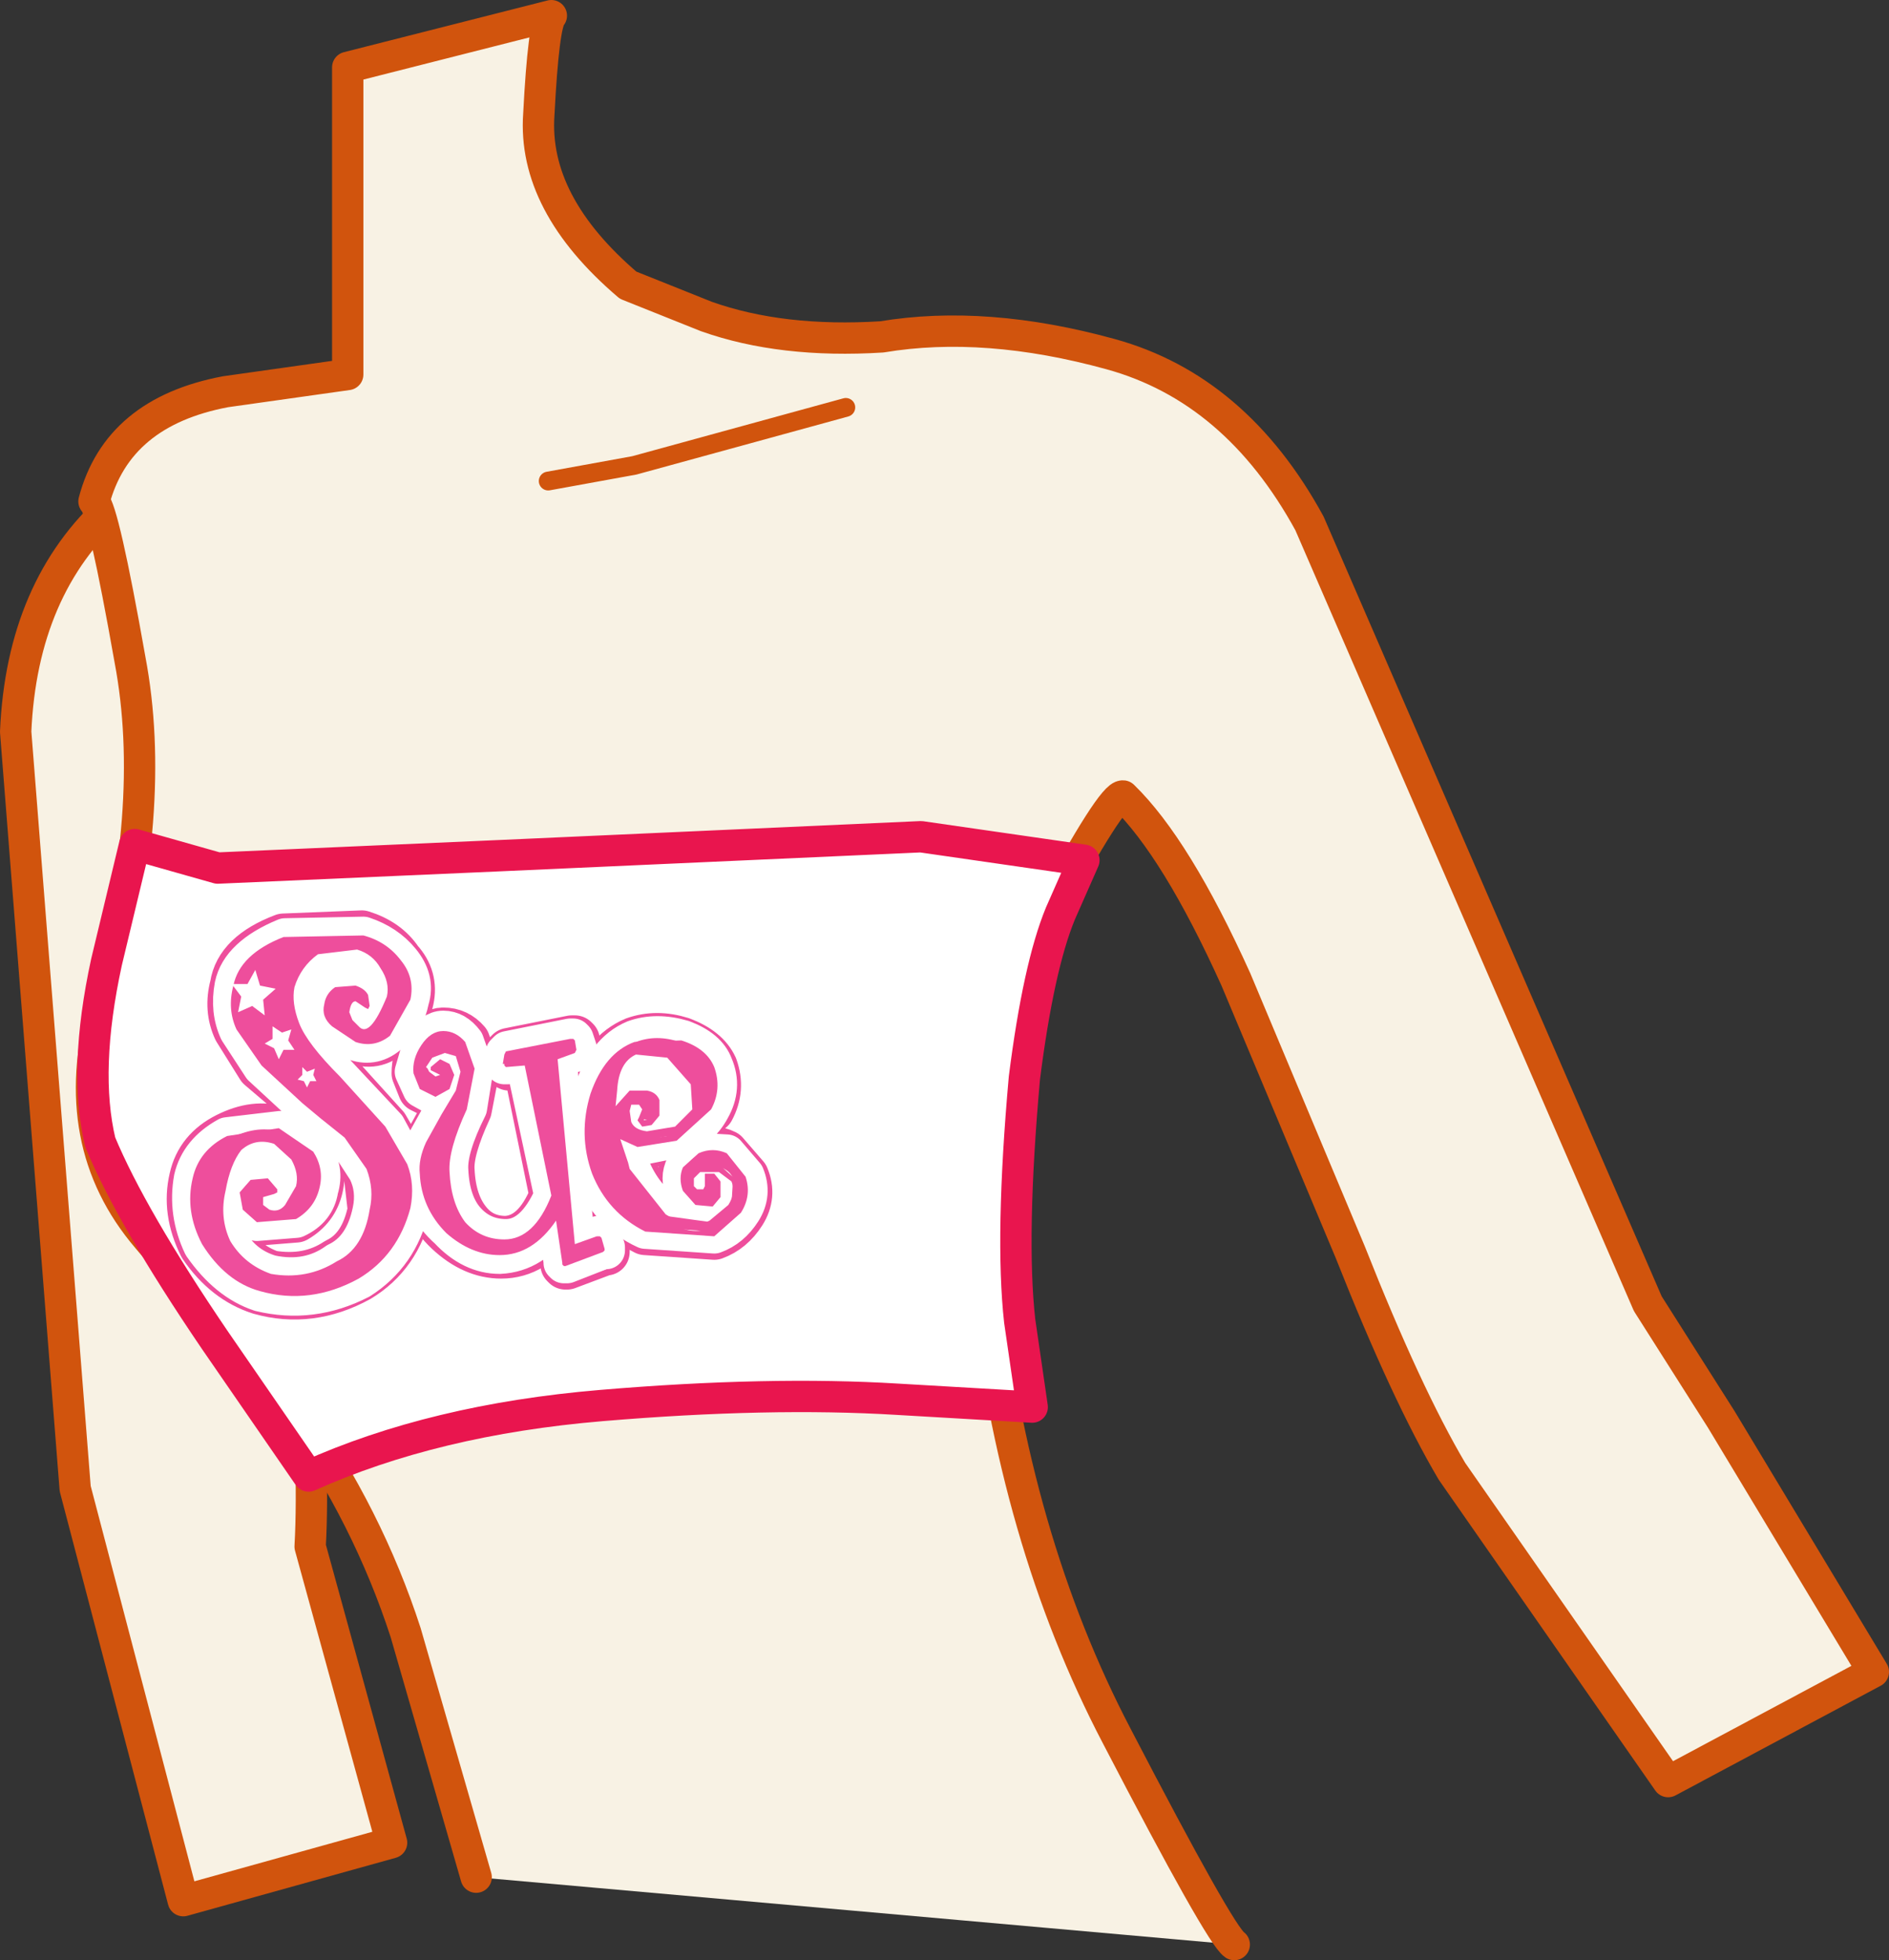 <?xml version="1.0" encoding="UTF-8" standalone="no"?>
<svg xmlns:xlink="http://www.w3.org/1999/xlink" height="62.55px" width="60.3px" xmlns="http://www.w3.org/2000/svg">
  <rect width="100%" height="100%" fill="#333333" stroke="none"/>
  <g transform="matrix(1.0, 0.0, 0.0, 1.0, -226.1, -222.55)">
    <path d="M237.1 247.15 Q235.45 250.25 235.35 255.05 235.3 259.9 235.75 264.6 236.15 269.25 236.0 271.9 L238.6 281.35 231.95 283.2 228.5 270.05 226.6 245.9 Q226.8 241.3 229.7 238.7 232.6 236.05 235.65 235.1 L237.1 247.15" fill="#f8f2e4" fill-rule="evenodd" stroke="none"/>
    <path d="M237.1 247.15 Q235.45 250.25 235.35 255.05 235.3 259.9 235.75 264.6 236.15 269.25 236.0 271.9 L238.6 281.35 231.95 283.2 228.5 270.05 226.6 245.9 Q226.8 241.3 229.7 238.7 232.6 236.05 235.65 235.1" fill="none" stroke="#d1540d" stroke-linecap="round" stroke-linejoin="round" stroke-width="1.0"/>
    <path d="M241.3 282.45 L239.05 274.65 Q237.85 270.95 235.5 267.6 L230.8 262.05 Q228.2 259.0 229.4 254.65 231.15 248.35 230.25 243.6 229.4 238.8 229.1 238.55 229.85 235.7 233.3 235.05 L237.2 234.5 237.2 224.7 243.7 223.05 Q243.45 223.3 243.3 226.2 243.1 229.05 246.15 231.65 L248.65 232.65 Q251.05 233.5 254.25 233.3 257.55 232.75 261.55 233.85 265.55 234.95 267.9 239.25 L278.7 264.15 281.05 267.85 285.9 275.9 279.35 279.4 272.45 269.5 Q271.0 267.05 269.2 262.5 L265.55 253.8 Q263.65 249.6 261.95 247.95 261.6 247.9 259.55 251.7 257.45 255.45 257.55 263.4 258.45 271.65 261.75 277.95 265.05 284.3 265.5 284.6 L241.3 282.45" fill="#f8f2e4" fill-rule="evenodd" stroke="none"/>
    <path d="M265.5 284.6 Q265.05 284.3 261.75 277.95 258.45 271.65 257.55 263.4 257.45 255.45 259.55 251.7 261.6 247.9 261.95 247.95 263.65 249.6 265.55 253.8 L269.2 262.5 Q271.0 267.05 272.45 269.5 L279.35 279.4 285.9 275.9 281.05 267.85 278.7 264.15 267.9 239.25 Q265.55 234.95 261.55 233.85 257.55 232.75 254.25 233.3 251.05 233.5 248.65 232.65 L246.15 231.65 Q243.1 229.05 243.3 226.2 243.45 223.3 243.7 223.05 L237.2 224.7 237.2 234.5 233.3 235.05 Q229.85 235.7 229.1 238.55 229.4 238.8 230.25 243.6 231.15 248.35 229.4 254.65 228.2 259.0 230.8 262.05 L235.5 267.6 Q237.85 270.95 239.05 274.65 L241.3 282.45" fill="none" stroke="#d1540d" stroke-linecap="round" stroke-linejoin="round" stroke-width="1.0"/>
    <path d="M253.1 235.55 L246.35 237.4 243.6 237.9 253.1 235.55" fill="#f5f0e2" fill-rule="evenodd" stroke="none"/>
    <path d="M243.6 237.9 L246.35 237.4 253.1 235.55" fill="none" stroke="#d1540d" stroke-linecap="round" stroke-linejoin="round" stroke-width="0.6"/>
    <path d="M254.75 267.2 Q250.65 266.95 245.3 267.4 239.95 267.85 235.95 269.65 L232.95 265.3 Q230.3 261.4 229.3 259.0 228.75 256.7 229.5 253.25 L230.4 249.5 233.05 250.25 242.15 249.85 255.5 249.25 260.7 250.0 259.95 251.7 Q259.25 253.4 258.8 256.95 258.35 262.0 258.65 264.7 L259.05 267.45 254.75 267.2" fill="#ffffff" fill-rule="evenodd" stroke="none"/>
    <path d="M254.75 267.2 Q250.65 266.95 245.3 267.4 239.95 267.85 235.95 269.65 L232.95 265.3 Q230.3 261.4 229.3 259.0 228.75 256.7 229.5 253.25 L230.4 249.5 233.05 250.25 242.15 249.85 255.5 249.25 260.7 250.0 259.95 251.7 Q259.25 253.4 258.8 256.95 258.35 262.0 258.65 264.7 L259.05 267.45 254.75 267.2 Z" fill="none" stroke="#e9154e" stroke-linecap="round" stroke-linejoin="round" stroke-width="1.0"/>
    <path d="M238.5 255.5 L237.45 255.7 236.75 255.25 Q236.5 254.95 236.55 254.6 L236.85 254.15 237.4 254.1 Q237.9 254.25 237.8 254.6 L237.5 254.4 Q237.25 254.35 237.15 254.8 L237.25 255.15 237.55 255.4 Q238.25 255.6 238.55 254.4 238.65 253.9 238.35 253.4 238.05 252.9 237.55 252.75 L236.2 252.9 Q235.6 253.3 235.45 254.0 235.3 254.55 235.55 255.2 235.85 255.9 236.9 256.95 L238.35 258.55 239.0 259.75 Q239.25 260.35 239.1 261.05 238.85 262.35 237.55 263.25 235.95 264.05 234.45 263.65 233.3 263.3 232.65 262.25 232.1 261.2 232.35 260.15 232.55 259.35 233.4 258.9 234.25 258.45 235.0 258.65 L236.0 259.35 Q236.35 259.85 236.2 260.45 236.1 261.0 235.5 261.35 L234.3 261.45 233.95 261.1 233.85 260.6 Q233.9 260.35 234.15 260.25 L234.6 260.25 234.85 260.55 Q234.45 260.55 234.4 260.7 234.3 261.15 234.7 261.25 L235.25 261.1 235.65 260.45 Q235.75 259.95 235.5 259.5 L234.85 258.95 Q234.25 258.75 233.75 259.2 233.35 259.65 233.2 260.55 233.0 261.4 233.4 262.2 233.85 263.0 234.75 263.3 236.0 263.5 236.9 262.9 237.75 262.5 238.0 261.2 238.15 260.5 237.9 259.8 L237.2 258.8 235.8 257.65 234.5 256.5 233.75 255.4 Q233.5 254.75 233.65 254.05 233.85 253.05 235.2 252.55 L237.65 252.45 Q238.4 252.7 238.85 253.25 239.25 253.8 239.1 254.4 L238.5 255.5" fill="#f382bb" fill-rule="evenodd" stroke="none"/>
    <path d="M239.0 254.4 Q239.15 253.8 238.75 253.35 238.35 252.8 237.6 252.6 L235.25 252.65 Q233.9 253.15 233.75 254.05 233.55 254.75 233.8 255.35 L234.55 256.45 235.85 257.6 236.5 258.1 237.25 258.75 237.95 259.8 Q238.25 260.5 238.1 261.2 237.85 262.5 236.95 262.95 236.0 263.6 234.7 263.4 233.8 263.15 233.3 262.25 232.85 261.4 233.1 260.5 233.25 259.6 233.7 259.15 234.15 258.65 234.9 258.85 L235.55 259.45 Q235.85 259.95 235.75 260.45 L235.35 261.15 Q235.05 261.45 234.7 261.35 L234.35 261.1 Q234.25 260.9 234.3 260.7 234.4 260.45 234.7 260.45 L234.55 260.35 234.15 260.4 233.95 260.65 234.0 261.1 234.35 261.35 235.45 261.25 Q236.0 261.0 236.1 260.4 236.25 259.85 235.9 259.45 L234.95 258.75 Q234.25 258.55 233.45 259.0 232.65 259.4 232.45 260.2 232.2 261.2 232.75 262.2 233.45 263.25 234.45 263.55 236.0 263.95 237.45 263.15 238.85 262.15 239.0 261.0 239.15 260.35 238.9 259.75 L238.25 258.65 236.8 257.05 Q235.75 255.95 235.45 255.25 235.2 254.6 235.35 253.95 235.5 253.25 236.15 252.8 L237.55 252.65 Q238.1 252.8 238.45 253.35 238.75 253.85 238.65 254.4 238.35 255.75 237.5 255.5 L237.15 255.2 237.05 254.8 Q237.2 254.25 237.5 254.3 L237.7 254.4 237.4 254.15 236.9 254.25 Q236.7 254.4 236.65 254.65 236.55 254.95 236.8 255.15 237.05 255.45 237.5 255.6 L238.4 255.4 239.0 254.4 M237.85 254.75 L237.75 254.7 237.45 254.5 Q237.3 254.5 237.25 254.85 L237.35 255.1 237.55 255.3 Q237.9 255.7 238.45 254.35 238.55 253.9 238.25 253.45 238.0 253.0 237.5 252.85 L236.25 253.0 Q235.7 253.4 235.5 254.05 235.4 254.55 235.65 255.2 235.9 255.85 236.95 256.9 L238.4 258.5 239.1 259.7 Q239.35 260.35 239.2 261.1 238.8 262.6 237.55 263.35 236.0 264.2 234.4 263.75 233.3 263.45 232.55 262.25 232.0 261.2 232.25 260.15 232.45 259.25 233.35 258.8 L235.0 258.55 236.1 259.3 Q236.45 259.85 236.3 260.45 236.15 261.1 235.55 261.45 L234.3 261.55 233.85 261.15 233.75 260.6 234.1 260.2 234.65 260.15 234.95 260.5 234.95 260.6 234.85 260.65 234.5 260.75 234.5 261.0 234.7 261.15 Q235.0 261.25 235.2 261.0 L235.55 260.4 Q235.65 260.0 235.4 259.55 L234.85 259.05 Q234.25 258.85 233.8 259.25 233.45 259.7 233.3 260.55 233.1 261.4 233.45 262.15 233.9 262.9 234.75 263.2 235.9 263.4 236.85 262.8 237.7 262.4 237.9 261.15 238.05 260.5 237.8 259.85 L237.1 258.85 236.35 258.25 235.75 257.75 234.45 256.55 233.65 255.4 Q233.35 254.75 233.55 254.0 233.75 253.0 235.15 252.45 L237.7 252.4 Q238.45 252.6 238.9 253.2 239.35 253.75 239.2 254.45 L238.55 255.6 Q238.05 256.0 237.45 255.8 L236.7 255.3 Q236.35 255.0 236.45 254.6 236.5 254.25 236.8 254.05 L237.45 254.0 Q237.75 254.1 237.85 254.3 L237.9 254.65 237.85 254.75" fill="#f382bb" fill-rule="evenodd" stroke="none"/>
    <path d="M243.75 256.25 L244.4 262.35 245.2 262.1 245.3 262.4 244.15 262.85 243.9 261.2 Q243.15 262.5 242.05 262.5 241.2 262.5 240.45 261.8 239.65 261.05 239.6 260.0 239.55 259.55 239.8 259.05 L240.25 258.15 240.75 257.4 240.9 256.75 Q240.9 256.0 240.3 256.0 L239.85 256.2 Q239.6 256.35 239.6 256.6 L239.75 256.85 240.0 257.0 240.2 256.95 240.25 256.85 Q240.2 256.7 239.95 256.65 L240.2 256.45 240.4 256.55 240.5 256.8 240.35 257.25 240.0 257.45 239.6 257.2 239.4 256.8 Q239.35 256.35 239.65 255.95 239.9 255.55 240.25 255.55 240.6 255.55 240.85 255.85 L241.15 256.65 240.9 257.9 Q240.3 259.2 240.35 259.9 240.4 261.0 240.9 261.6 241.45 262.2 242.25 262.2 243.2 262.2 243.85 260.75 L242.9 256.4 242.3 256.45 242.3 256.2 244.35 255.75 244.4 256.05 243.75 256.25" fill="#f382bb" fill-rule="evenodd" stroke="none"/>
    <path d="M239.5 256.6 L239.5 256.5 239.5 256.8 239.55 256.95 239.65 257.2 240.0 257.35 240.25 257.2 240.4 256.85 240.35 256.65 240.2 256.55 240.15 256.6 240.3 256.75 240.35 256.85 240.25 257.0 240.0 257.05 239.7 256.95 239.55 256.75 239.5 256.6 M243.65 256.25 L243.75 256.15 244.3 256.0 244.25 255.9 242.4 256.3 242.4 256.35 242.9 256.3 243.0 256.4 243.9 260.75 243.9 260.8 Q243.25 262.3 242.2 262.3 241.4 262.3 240.85 261.65 240.3 261.05 240.25 259.95 240.2 259.2 240.8 257.85 L241.05 256.65 240.8 255.95 Q240.55 255.65 240.25 255.65 L239.75 256.0 239.55 256.3 239.75 256.1 240.3 255.95 240.8 256.1 241.05 256.75 240.8 257.5 240.35 258.25 239.85 259.05 239.7 260.0 Q239.75 261.0 240.5 261.7 241.2 262.4 242.05 262.4 243.1 262.4 243.8 261.15 L243.9 261.1 243.95 261.15 244.0 261.2 244.1 261.85 244.2 262.7 245.2 262.35 245.15 262.25 244.4 262.45 244.3 262.45 244.3 262.4 243.65 256.25 M245.15 262.0 L245.25 262.0 245.3 262.05 245.4 262.4 245.4 262.45 245.35 262.5 244.15 262.95 244.1 262.95 244.05 262.9 244.05 262.85 243.85 261.5 Q243.1 262.6 242.05 262.6 241.15 262.6 240.35 261.9 239.55 261.1 239.5 260.0 239.45 259.55 239.7 259.0 L240.2 258.1 240.65 257.35 240.8 256.75 240.65 256.25 240.3 256.15 239.9 256.3 239.7 256.6 239.75 256.65 239.8 256.75 240.0 256.9 240.15 256.85 239.95 256.75 239.85 256.7 239.85 256.6 240.15 256.35 240.45 256.5 240.6 256.85 240.45 257.3 240.0 257.55 239.5 257.3 239.3 256.8 Q239.25 256.35 239.55 255.9 239.85 255.45 240.25 255.45 240.65 255.45 240.95 255.8 L241.25 256.65 241.0 257.95 Q240.4 259.25 240.45 259.95 240.5 260.95 240.95 261.55 241.45 262.1 242.2 262.1 243.15 262.1 243.7 260.7 L242.85 256.55 242.25 256.6 242.2 256.55 242.2 256.5 242.15 256.5 242.2 256.2 242.25 256.1 244.3 255.7 244.4 255.7 244.45 255.75 244.5 256.05 244.45 256.15 243.9 256.35 244.45 262.25 245.15 262.0" fill="#f382bb" fill-rule="evenodd" stroke="none"/>
    <path d="M248.2 257.05 L247.45 256.2 246.35 256.05 Q245.75 256.3 245.7 257.3 245.55 258.25 246.05 259.65 246.5 260.8 247.35 261.35 L248.8 261.55 249.45 261.0 249.5 260.15 Q249.4 259.9 249.1 259.8 L248.4 259.8 248.15 260.05 248.15 260.4 Q248.3 260.65 248.6 260.55 L248.7 260.35 248.65 260.05 Q248.95 259.95 249.05 260.25 L249.0 260.65 248.8 260.9 248.35 260.85 Q248.1 260.75 248.0 260.45 247.85 260.1 248.0 259.8 248.15 259.5 248.45 259.4 248.85 259.25 249.25 259.4 L249.8 260.1 Q250.0 260.65 249.7 261.15 L248.85 261.85 246.75 261.7 Q245.6 261.15 245.1 259.9 244.65 258.7 245.05 257.45 245.45 256.2 246.4 255.8 247.05 255.55 247.8 255.8 248.6 256.05 248.8 256.6 249.05 257.25 248.7 257.85 248.4 258.45 247.65 258.75 L246.45 259.0 Q246.0 258.95 245.8 258.55 L245.85 257.85 246.25 257.4 246.75 257.4 Q247.0 257.45 247.05 257.6 L247.05 258.05 246.9 258.3 246.55 258.25 246.7 257.85 246.5 257.65 246.25 257.65 246.1 257.9 246.15 258.35 Q246.3 258.65 246.75 258.7 L247.7 258.55 248.3 257.95 248.2 257.05" fill="#f382bb" fill-rule="evenodd" stroke="none"/>
    <path d="M248.95 260.3 L248.85 260.2 248.75 260.2 248.8 260.4 248.65 260.7 248.25 260.7 248.2 260.65 248.4 260.8 248.75 260.85 248.95 260.65 248.95 260.35 248.95 260.3 M246.95 258.05 L246.95 257.7 246.7 257.55 246.3 257.6 246.55 257.6 246.8 257.85 246.65 258.3 246.85 258.25 246.95 258.05 M246.1 258.45 L246.1 258.4 246.0 257.95 246.05 257.75 245.9 257.95 245.9 258.55 245.9 258.6 246.45 258.95 247.4 258.8 246.7 258.85 246.1 258.45 M245.6 257.3 Q245.65 256.6 246.0 256.2 245.45 256.65 245.15 257.55 244.7 258.75 245.2 259.9 L245.2 260.05 Q245.7 261.15 246.8 261.65 L248.85 261.8 249.6 261.1 Q249.9 260.65 249.7 260.2 249.55 259.75 249.2 259.55 248.85 259.4 248.5 259.55 248.2 259.65 248.05 259.9 L248.05 260.25 248.05 260.05 248.4 259.75 249.1 259.75 249.6 260.2 Q249.8 260.65 249.55 261.1 L248.85 261.7 Q248.15 262.05 247.3 261.45 246.5 260.95 246.05 259.9 L245.95 259.75 Q245.45 258.3 245.6 257.3 M248.8 257.95 L247.7 258.95 246.45 259.15 245.9 258.9 246.15 259.65 246.2 259.85 247.35 261.3 Q248.15 261.8 248.75 261.5 L249.35 261.0 Q249.6 260.6 249.45 260.25 L249.05 259.95 248.45 259.95 248.25 260.15 248.25 260.4 248.35 260.5 248.55 260.5 248.6 260.4 248.6 260.15 248.6 260.0 248.9 260.0 249.1 260.25 249.1 260.75 248.85 261.05 248.3 261.0 247.9 260.55 Q247.75 260.15 247.9 259.8 L248.4 259.35 Q248.85 259.15 249.3 259.35 L249.9 260.1 Q250.1 260.7 249.75 261.25 L248.9 262.0 246.7 261.85 Q245.5 261.25 245.0 260.0 244.55 258.75 244.95 257.45 245.4 256.15 246.35 255.8 L247.85 255.75 Q248.65 256.0 248.9 256.6 249.15 257.3 248.8 257.95 M247.65 258.5 L248.2 257.95 248.15 257.15 247.4 256.3 246.4 256.2 Q245.85 256.45 245.8 257.35 L245.75 257.85 246.2 257.35 246.75 257.35 Q247.05 257.4 247.15 257.65 L247.15 258.15 246.9 258.45 246.6 258.5 246.45 258.3 246.5 258.2 246.6 257.95 246.5 257.8 246.25 257.8 246.2 258.0 246.25 258.35 Q246.35 258.6 246.75 258.65 L247.65 258.5 M248.7 256.65 L247.8 255.95 246.55 255.9 247.5 256.15 248.25 257.0 248.3 257.05 Q248.5 257.6 248.35 258.05 L248.2 258.4 248.65 257.85 Q248.95 257.3 248.7 256.65" fill="#f382bb" fill-rule="evenodd" stroke="none"/>
    <path d="M238.5 255.5 L237.45 255.7 236.75 255.25 Q236.5 254.95 236.55 254.6 L236.85 254.15 237.4 254.1 Q237.9 254.25 237.8 254.6 L237.5 254.4 Q237.25 254.35 237.15 254.8 L237.25 255.15 237.55 255.4 Q238.25 255.6 238.55 254.4 238.65 253.9 238.35 253.4 238.05 252.9 237.55 252.75 L236.2 252.9 Q235.6 253.3 235.45 254.0 235.3 254.55 235.55 255.2 235.85 255.9 236.9 256.95 L238.35 258.55 239.0 259.75 Q239.25 260.35 239.1 261.05 238.85 262.35 237.55 263.25 235.95 264.05 234.45 263.65 233.3 263.3 232.65 262.25 232.1 261.2 232.35 260.15 232.55 259.35 233.4 258.9 234.25 258.45 235.0 258.65 L236.0 259.35 Q236.35 259.85 236.2 260.45 236.1 261.0 235.5 261.35 L234.3 261.45 233.95 261.1 233.85 260.6 Q233.9 260.35 234.15 260.25 L234.6 260.25 234.85 260.55 Q234.45 260.55 234.4 260.7 234.3 261.15 234.7 261.25 L235.25 261.1 235.65 260.45 Q235.75 259.95 235.5 259.5 L234.85 258.95 Q234.25 258.75 233.75 259.2 233.35 259.65 233.2 260.55 233.0 261.4 233.4 262.2 233.85 263.0 234.75 263.3 236.0 263.5 236.9 262.9 237.75 262.5 238.0 261.2 238.15 260.5 237.9 259.8 L237.2 258.8 235.8 257.65 234.5 256.5 233.75 255.4 Q233.5 254.75 233.65 254.05 233.85 253.05 235.2 252.55 L237.65 252.45 Q238.4 252.7 238.85 253.25 239.25 253.8 239.1 254.4 L238.5 255.5" fill="#ee4e9c" fill-rule="evenodd" stroke="none"/>
    <path d="M239.0 254.4 Q239.15 253.8 238.75 253.35 238.35 252.8 237.6 252.6 L235.25 252.65 Q233.9 253.15 233.75 254.05 233.55 254.75 233.8 255.35 L234.55 256.45 235.85 257.6 236.5 258.1 237.25 258.75 237.95 259.8 Q238.25 260.5 238.1 261.2 237.85 262.5 236.95 262.95 236.0 263.6 234.7 263.4 233.8 263.15 233.3 262.25 232.85 261.4 233.1 260.5 233.25 259.6 233.7 259.15 234.15 258.65 234.9 258.85 L235.55 259.45 Q235.85 259.95 235.75 260.45 L235.35 261.15 Q235.05 261.45 234.7 261.35 L234.35 261.1 Q234.25 260.9 234.3 260.7 234.4 260.45 234.7 260.45 L234.55 260.35 234.15 260.4 233.95 260.65 234.0 261.1 234.35 261.35 235.45 261.25 Q236.0 261.0 236.1 260.4 236.25 259.85 235.9 259.45 L234.95 258.75 Q234.25 258.55 233.45 259.0 232.65 259.4 232.45 260.2 232.2 261.2 232.75 262.2 233.45 263.25 234.45 263.55 236.0 263.95 237.45 263.15 238.85 262.15 239.0 261.0 239.15 260.35 238.9 259.75 L238.25 258.65 236.8 257.05 Q235.75 255.95 235.45 255.25 235.2 254.6 235.35 253.95 235.5 253.25 236.15 252.8 L237.55 252.65 Q238.1 252.8 238.45 253.35 238.75 253.85 238.65 254.4 238.35 255.75 237.5 255.5 L237.15 255.2 237.05 254.8 Q237.2 254.25 237.5 254.3 L237.7 254.4 237.4 254.15 236.9 254.25 Q236.7 254.4 236.65 254.65 236.55 254.95 236.8 255.15 237.05 255.45 237.5 255.6 L238.4 255.4 239.0 254.4 M237.85 254.75 L237.75 254.7 237.45 254.5 Q237.3 254.5 237.25 254.85 L237.35 255.1 237.55 255.3 Q237.9 255.7 238.45 254.35 238.55 253.9 238.25 253.45 238.0 253.0 237.5 252.85 L236.25 253.0 Q235.7 253.4 235.5 254.05 235.4 254.55 235.65 255.2 235.9 255.85 236.95 256.9 L238.4 258.5 239.1 259.7 Q239.35 260.35 239.2 261.1 238.8 262.6 237.55 263.35 236.0 264.2 234.4 263.75 233.3 263.45 232.55 262.25 232.0 261.2 232.25 260.15 232.45 259.25 233.35 258.8 L235.0 258.55 236.1 259.3 Q236.45 259.85 236.3 260.45 236.15 261.1 235.55 261.45 L234.3 261.55 233.85 261.15 233.75 260.6 234.1 260.2 234.65 260.15 234.95 260.5 234.95 260.6 234.85 260.65 234.5 260.75 234.5 261.0 234.7 261.15 Q235.0 261.25 235.2 261.0 L235.55 260.4 Q235.65 260.0 235.4 259.55 L234.85 259.05 Q234.25 258.85 233.8 259.25 233.45 259.7 233.3 260.55 233.1 261.4 233.45 262.15 233.9 262.9 234.75 263.2 235.9 263.4 236.85 262.8 237.7 262.4 237.9 261.15 238.05 260.5 237.8 259.85 L237.1 258.85 236.35 258.25 235.75 257.75 234.45 256.55 233.65 255.4 Q233.35 254.75 233.55 254.0 233.75 253.0 235.15 252.45 L237.7 252.4 Q238.45 252.6 238.9 253.2 239.35 253.75 239.2 254.45 L238.55 255.6 Q238.05 256.0 237.45 255.8 L236.7 255.3 Q236.35 255.0 236.45 254.6 236.5 254.25 236.8 254.05 L237.45 254.0 Q237.75 254.1 237.85 254.3 L237.9 254.65 237.85 254.75" fill="#ee4e9c" fill-rule="evenodd" stroke="none"/>
    <path d="M243.75 256.25 L244.4 262.35 245.2 262.1 245.3 262.4 244.15 262.85 243.9 261.2 Q243.15 262.5 242.05 262.5 241.2 262.5 240.45 261.8 239.65 261.05 239.6 260.0 239.55 259.55 239.8 259.05 L240.25 258.15 240.75 257.4 240.9 256.75 Q240.9 256.0 240.3 256.0 L239.85 256.2 Q239.6 256.35 239.6 256.6 L239.75 256.85 240.0 257.0 240.2 256.95 240.25 256.85 Q240.2 256.7 239.95 256.65 L240.2 256.45 240.4 256.55 240.5 256.8 240.35 257.25 240.0 257.45 239.6 257.2 239.4 256.8 Q239.35 256.35 239.65 255.95 239.9 255.55 240.25 255.55 240.6 255.55 240.85 255.85 L241.15 256.65 240.9 257.9 Q240.3 259.2 240.35 259.9 240.4 261.0 240.9 261.6 241.45 262.2 242.25 262.2 243.2 262.2 243.85 260.75 L242.9 256.4 242.3 256.45 242.3 256.2 244.35 255.75 244.4 256.05 243.75 256.25" fill="#ee4e9c" fill-rule="evenodd" stroke="none"/>
    <path d="M239.5 256.6 L239.5 256.5 239.5 256.8 239.55 256.95 239.65 257.2 240.0 257.35 240.25 257.2 240.4 256.85 240.35 256.65 240.2 256.55 240.15 256.6 240.3 256.75 240.35 256.85 240.25 257.0 240.0 257.05 239.7 256.95 239.55 256.75 239.5 256.6 M243.65 256.25 L243.75 256.15 244.3 256.0 244.25 255.9 242.4 256.3 242.4 256.35 242.9 256.3 243.0 256.4 243.9 260.75 243.9 260.8 Q243.25 262.3 242.2 262.3 241.4 262.3 240.85 261.65 240.3 261.05 240.25 259.95 240.2 259.2 240.8 257.85 L241.05 256.65 240.8 255.95 Q240.55 255.65 240.25 255.65 L239.75 256.0 239.55 256.3 239.75 256.1 240.3 255.95 240.8 256.1 241.05 256.75 240.8 257.5 240.35 258.25 239.85 259.05 239.7 260.0 Q239.75 261.0 240.5 261.7 241.2 262.4 242.05 262.4 243.1 262.4 243.8 261.15 L243.9 261.1 243.95 261.15 244.0 261.2 244.1 261.85 244.2 262.7 245.2 262.35 245.15 262.25 244.4 262.45 244.3 262.45 244.3 262.4 243.65 256.25 M245.15 262.0 L245.25 262.0 245.3 262.05 245.4 262.4 245.4 262.45 245.35 262.5 244.15 262.95 244.1 262.95 244.05 262.9 244.05 262.85 243.85 261.5 Q243.1 262.6 242.05 262.6 241.15 262.6 240.35 261.9 239.55 261.1 239.5 260.0 239.45 259.55 239.7 259.0 L240.2 258.1 240.65 257.35 240.8 256.75 240.65 256.25 240.3 256.15 239.9 256.3 239.7 256.6 239.75 256.65 239.8 256.75 240.0 256.9 240.15 256.85 239.95 256.75 239.85 256.7 239.85 256.6 240.15 256.35 240.45 256.5 240.6 256.85 240.45 257.3 240.0 257.55 239.5 257.3 239.3 256.8 Q239.25 256.35 239.55 255.9 239.85 255.45 240.25 255.45 240.65 255.45 240.95 255.8 L241.25 256.65 241.0 257.95 Q240.4 259.25 240.45 259.95 240.5 260.95 240.95 261.55 241.45 262.1 242.2 262.1 243.15 262.1 243.7 260.7 L242.85 256.55 242.25 256.6 242.2 256.55 242.2 256.5 242.15 256.5 242.2 256.2 242.25 256.1 244.3 255.7 244.4 255.7 244.45 255.75 244.5 256.05 244.45 256.15 243.9 256.35 244.45 262.25 245.15 262.0" fill="#ee4e9c" fill-rule="evenodd" stroke="none"/>
    <path d="M248.2 257.05 L247.45 256.2 246.35 256.05 Q245.75 256.3 245.7 257.3 245.55 258.25 246.05 259.65 246.5 260.8 247.35 261.35 L248.8 261.55 249.45 261.0 249.5 260.15 Q249.4 259.9 249.1 259.8 L248.4 259.8 248.15 260.05 248.15 260.4 Q248.3 260.65 248.6 260.55 L248.7 260.35 248.65 260.05 Q248.95 259.95 249.05 260.25 L249.0 260.65 248.8 260.9 248.35 260.85 Q248.1 260.75 248.0 260.45 247.85 260.1 248.0 259.8 248.15 259.5 248.45 259.4 248.85 259.25 249.25 259.4 L249.8 260.1 Q250.0 260.65 249.7 261.15 L248.85 261.85 246.75 261.7 Q245.6 261.15 245.1 259.9 244.65 258.7 245.05 257.45 245.45 256.2 246.4 255.8 247.05 255.55 247.8 255.8 248.6 256.05 248.8 256.6 249.05 257.25 248.7 257.85 248.4 258.45 247.65 258.75 L246.45 259.0 Q246.0 258.95 245.8 258.55 L245.85 257.85 246.25 257.4 246.75 257.4 Q247.0 257.45 247.05 257.6 L247.05 258.05 246.9 258.3 246.55 258.25 246.7 257.85 246.5 257.65 246.25 257.65 246.1 257.9 246.15 258.35 Q246.3 258.65 246.75 258.7 L247.7 258.55 248.3 257.95 248.2 257.05" fill="#ee4e9c" fill-rule="evenodd" stroke="none"/>
    <path d="M248.95 260.3 L248.85 260.2 248.75 260.2 248.8 260.4 248.65 260.7 248.25 260.7 248.2 260.65 248.4 260.8 248.75 260.85 248.95 260.65 248.95 260.35 248.95 260.3 M246.95 258.05 L246.95 257.7 246.7 257.55 246.3 257.6 246.55 257.6 246.8 257.85 246.65 258.3 246.85 258.25 246.95 258.05 M246.1 258.45 L246.1 258.4 246.0 257.95 246.05 257.75 245.9 257.95 245.9 258.55 245.9 258.6 246.45 258.95 247.4 258.8 246.7 258.85 246.1 258.45 M245.6 257.3 Q245.65 256.6 246.0 256.2 245.45 256.65 245.15 257.55 244.7 258.75 245.2 259.9 L245.2 260.05 Q245.7 261.15 246.8 261.65 L248.85 261.8 249.6 261.1 Q249.9 260.65 249.7 260.2 249.55 259.75 249.2 259.55 248.85 259.4 248.5 259.55 248.2 259.65 248.05 259.9 L248.05 260.25 248.05 260.05 248.4 259.75 249.1 259.75 249.6 260.2 Q249.8 260.65 249.55 261.1 L248.85 261.7 Q248.15 262.05 247.3 261.45 246.5 260.95 246.05 259.9 L245.95 259.75 Q245.45 258.3 245.6 257.3 M248.8 257.95 L247.7 258.95 246.45 259.15 245.9 258.9 246.15 259.65 246.2 259.85 247.35 261.3 Q248.15 261.8 248.75 261.5 L249.35 261.0 Q249.6 260.6 249.45 260.25 L249.05 259.95 248.45 259.95 248.25 260.15 248.25 260.4 248.35 260.5 248.55 260.5 248.6 260.4 248.6 260.15 248.6 260.0 248.9 260.0 249.1 260.25 249.1 260.75 248.85 261.05 248.3 261.0 247.9 260.55 Q247.75 260.15 247.9 259.8 L248.4 259.35 Q248.85 259.15 249.3 259.35 L249.9 260.1 Q250.1 260.7 249.75 261.25 L248.9 262.0 246.7 261.85 Q245.5 261.25 245.0 260.0 244.55 258.75 244.95 257.45 245.4 256.15 246.35 255.8 L247.85 255.75 Q248.65 256.0 248.9 256.6 249.15 257.3 248.8 257.95 M247.65 258.5 L248.2 257.95 248.15 257.15 247.4 256.3 246.4 256.2 Q245.85 256.45 245.8 257.35 L245.75 257.85 246.2 257.35 246.75 257.35 Q247.05 257.4 247.15 257.65 L247.15 258.15 246.9 258.45 246.6 258.5 246.45 258.3 246.5 258.2 246.6 257.95 246.5 257.8 246.25 257.8 246.2 258.0 246.25 258.35 Q246.35 258.6 246.75 258.65 L247.65 258.5 M248.7 256.65 L247.8 255.95 246.55 255.9 247.5 256.15 248.25 257.0 248.3 257.05 Q248.5 257.6 248.35 258.05 L248.2 258.4 248.65 257.85 Q248.95 257.3 248.7 256.65" fill="#ee4e9c" fill-rule="evenodd" stroke="none"/>
    <path d="M237.45 255.7 Q237.05 255.55 236.75 255.2 236.5 254.95 236.55 254.6 L236.85 254.15 237.4 254.1 Q237.9 254.25 237.8 254.65 237.65 254.45 237.5 254.4 237.25 254.35 237.15 254.8 L237.25 255.15 237.55 255.4 Q238.25 255.65 238.55 254.4 L238.4 253.4 Q238.05 252.9 237.55 252.75 236.85 252.5 236.2 252.95 235.6 253.3 235.45 254.0 235.3 254.55 235.55 255.2 235.85 255.9 236.9 256.95 L238.35 258.55 239.0 259.75 Q239.25 260.35 239.1 261.05 238.85 262.4 237.5 263.25 235.95 264.1 234.4 263.65 233.35 263.3 232.65 262.2 232.1 261.2 232.35 260.15 232.55 259.35 233.4 258.9 L235.0 258.7 Q235.7 258.9 236.05 259.4 236.35 259.85 236.2 260.45 236.1 261.05 235.5 261.3 L234.35 261.45 233.95 261.1 233.85 260.6 234.15 260.25 234.6 260.25 234.85 260.55 Q234.45 260.55 234.4 260.7 234.3 261.15 234.7 261.25 L235.25 261.1 235.6 260.45 Q235.75 259.95 235.5 259.5 L234.85 258.95 Q234.25 258.75 233.75 259.2 233.35 259.65 233.15 260.55 233.0 261.4 233.4 262.2 233.85 263.0 234.75 263.3 236.0 263.5 236.9 262.85 237.75 262.5 238.05 261.2 238.15 260.45 237.9 259.8 L237.2 258.8 235.8 257.7 234.5 256.5 233.75 255.4 Q233.5 254.75 233.65 254.0 233.8 253.05 235.2 252.55 L237.65 252.45 Q238.4 252.7 238.8 253.25 239.25 253.8 239.1 254.4 L238.5 255.45 Q238.05 255.85 237.45 255.7 Z" fill="none" stroke="#ee4e9c" stroke-linecap="round" stroke-linejoin="round" stroke-width="1.5"/>
    <path d="M237.55 252.65 Q236.8 252.4 236.15 252.85 235.5 253.25 235.35 253.95 235.2 254.55 235.45 255.25 235.75 255.95 236.8 257.05 L238.3 258.65 238.9 259.75 Q239.15 260.35 239.0 261.0 238.85 262.15 237.45 263.15 236.0 263.95 234.45 263.55 233.4 263.25 232.7 262.15 232.2 261.2 232.45 260.2 232.65 259.4 233.45 259.0 234.25 258.55 234.95 258.75 L235.95 259.45 Q236.25 259.85 236.1 260.4 236.0 261.0 235.45 261.25 L234.35 261.35 Q234.1 261.3 234.0 261.05 233.9 260.85 233.95 260.65 L234.15 260.4 234.6 260.35 234.7 260.45 Q234.4 260.45 234.3 260.7 234.25 260.95 234.35 261.1 L234.65 261.35 235.35 261.15 235.7 260.45 Q235.85 259.95 235.6 259.45 235.35 259.0 234.9 258.85 234.15 258.65 233.7 259.1 233.25 259.6 233.05 260.5 232.9 261.4 233.3 262.25 233.8 263.15 234.7 263.4 235.95 263.65 236.95 263.0 237.85 262.5 238.1 261.2 238.25 260.5 238.0 259.8 L237.25 258.7 236.45 258.1 235.85 257.6 234.55 256.4 233.8 255.35 Q233.6 254.75 233.75 254.05 233.9 253.2 235.25 252.65 L237.65 252.6 Q238.35 252.8 238.75 253.3 239.15 253.85 239.0 254.35 L238.4 255.4 237.45 255.6 236.8 255.2 236.65 254.65 236.95 254.25 237.4 254.2 Q237.65 254.25 237.7 254.4 L237.5 254.3 Q237.2 254.25 237.05 254.8 L237.15 255.25 237.5 255.5 Q238.35 255.75 238.65 254.4 238.75 253.9 238.45 253.35 238.1 252.85 237.55 252.65 M237.4 254.0 L236.8 254.05 Q236.5 254.25 236.45 254.6 236.35 254.95 236.7 255.3 L237.45 255.75 Q238.05 256.0 238.55 255.55 239.05 255.2 239.2 254.45 239.35 253.75 238.85 253.2 238.45 252.6 237.65 252.35 L235.15 252.45 Q233.7 253.0 233.55 254.0 233.35 254.75 233.65 255.4 L234.4 256.6 235.75 257.75 236.35 258.25 237.1 258.85 237.8 259.85 237.95 261.15 Q237.7 262.4 236.85 262.8 235.95 263.4 234.75 263.2 233.9 262.9 233.45 262.15 233.1 261.4 233.25 260.6 233.45 259.7 233.8 259.3 234.25 258.85 234.85 259.05 L235.4 259.6 Q235.65 260.0 235.5 260.4 L235.2 261.0 Q234.95 261.25 234.7 261.15 L234.5 261.0 234.5 260.75 234.85 260.65 234.95 260.6 234.95 260.5 234.65 260.15 234.1 260.15 Q233.8 260.3 233.75 260.6 L233.85 261.15 234.3 261.55 235.55 261.45 Q236.15 261.1 236.3 260.45 236.45 259.8 236.1 259.3 235.75 258.8 235.0 258.6 234.25 258.35 233.35 258.8 232.45 259.25 232.25 260.15 232.0 261.2 232.55 262.3 233.3 263.4 234.4 263.75 236.0 264.2 237.55 263.35 238.8 262.6 239.15 261.05 239.35 260.35 239.1 259.7 L238.4 258.5 236.95 256.9 235.65 255.2 Q235.4 254.55 235.5 254.0 235.65 253.4 236.3 253.0 L237.5 252.85 238.3 253.45 238.45 254.35 Q237.95 255.7 237.55 255.3 L237.3 255.1 237.25 254.85 237.45 254.55 237.75 254.7 237.85 254.7 237.9 254.65 237.85 254.3 Q237.75 254.1 237.4 254.0" fill="none" stroke="#ee4e9c" stroke-linecap="round" stroke-linejoin="round" stroke-width="1.5"/>
    <path d="M243.8 256.25 L244.4 262.35 245.2 262.05 245.3 262.4 244.15 262.85 243.9 261.25 Q243.15 262.5 242.05 262.5 241.2 262.5 240.45 261.8 239.65 261.05 239.6 260.0 239.55 259.55 239.8 259.05 L240.25 258.15 240.75 257.4 240.9 256.75 Q240.9 256.0 240.3 256.0 L239.85 256.2 Q239.6 256.35 239.6 256.6 L239.75 256.85 Q239.85 257.0 240.0 256.95 L240.2 256.95 240.25 256.85 Q240.2 256.7 239.95 256.65 L240.15 256.45 240.4 256.55 240.5 256.8 240.35 257.25 Q240.2 257.45 239.95 257.45 L239.6 257.25 239.4 256.8 Q239.4 256.35 239.65 255.95 239.9 255.55 240.25 255.55 L240.85 255.9 241.15 256.65 240.9 257.9 Q240.3 259.2 240.35 259.95 240.4 261.0 240.9 261.6 241.45 262.2 242.2 262.2 243.2 262.15 243.8 260.75 L242.9 256.4 242.25 256.45 242.3 256.2 244.35 255.75 244.45 256.05 243.8 256.25 Z" fill="none" stroke="#ee4e9c" stroke-linecap="round" stroke-linejoin="round" stroke-width="1.5"/>
    <path d="M244.45 255.7 L244.35 255.7 242.35 256.1 242.25 256.2 242.2 256.45 242.25 256.5 242.25 256.55 242.35 256.6 242.9 256.55 243.75 260.7 Q243.2 262.05 242.25 262.1 241.5 262.1 241.05 261.55 240.55 260.95 240.5 259.9 240.45 259.25 241.05 257.95 L241.3 256.65 241.0 255.8 Q240.7 255.45 240.25 255.45 239.9 255.45 239.6 255.9 239.35 256.3 239.35 256.8 L239.55 257.3 240.05 257.55 240.5 257.3 240.65 256.85 240.5 256.5 Q240.4 256.35 240.2 256.35 L239.9 256.6 239.9 256.65 240.0 256.75 240.15 256.85 240.05 256.85 239.85 256.8 239.8 256.65 239.75 256.6 239.9 256.25 240.35 256.15 240.7 256.25 240.85 256.75 240.7 257.35 240.25 258.1 239.75 259.0 Q239.5 259.55 239.55 260.0 239.6 261.1 240.4 261.85 241.2 262.6 242.1 262.6 243.15 262.6 243.9 261.5 L244.1 262.85 244.1 262.9 244.15 262.95 244.2 262.95 245.4 262.5 245.45 262.5 245.45 262.4 245.35 262.05 245.3 262.0 245.2 262.0 244.5 262.25 243.95 256.35 244.5 256.15 244.55 256.0 244.5 255.75 244.45 255.7 M243.75 256.25 L244.35 262.35 244.4 262.45 244.45 262.5 245.2 262.25 245.25 262.35 244.25 262.7 244.15 261.85 244.05 261.2 243.95 261.15 243.85 261.15 Q243.15 262.4 242.1 262.4 241.25 262.4 240.5 261.7 239.8 261.0 239.75 260.0 L239.9 259.05 240.4 258.25 240.85 257.5 241.05 256.75 240.85 256.1 240.35 255.9 239.8 256.1 239.65 256.3 239.75 256.0 240.3 255.65 Q240.6 255.65 240.85 255.95 L241.1 256.65 240.85 257.85 Q240.25 259.2 240.3 259.95 240.35 261.0 240.9 261.65 241.45 262.3 242.25 262.3 243.3 262.3 243.95 260.8 L243.95 260.75 243.05 256.4 242.95 256.3 242.45 256.35 242.45 256.3 244.3 255.9 244.35 256.0 243.8 256.15 243.75 256.25 M239.55 256.6 L239.6 256.75 239.75 256.95 240.05 257.1 240.3 257.0 240.4 256.85 240.35 256.75 240.15 256.6 240.2 256.55 240.4 256.6 240.45 256.85 240.35 257.2 240.05 257.35 239.7 257.2 239.55 256.95 239.55 256.8 239.55 256.5 239.55 256.6" fill="none" stroke="#ee4e9c" stroke-linecap="round" stroke-linejoin="round" stroke-width="1.5"/>
    <path d="M247.45 256.15 L246.35 256.0 Q245.75 256.3 245.7 257.25 245.55 258.25 246.05 259.65 246.55 260.8 247.35 261.3 248.1 261.9 248.8 261.55 L249.45 261.0 Q249.7 260.6 249.55 260.15 L249.1 259.8 248.4 259.85 248.2 260.05 Q248.1 260.25 248.15 260.4 248.3 260.65 248.6 260.55 L248.7 260.35 248.65 260.05 Q248.95 259.95 249.05 260.25 L249.0 260.65 248.75 260.9 248.35 260.85 248.0 260.5 Q247.85 260.1 248.0 259.8 248.15 259.5 248.45 259.35 L249.25 259.4 249.8 260.05 Q250.0 260.65 249.7 261.15 L248.85 261.85 246.7 261.7 Q245.6 261.15 245.1 259.9 244.65 258.7 245.05 257.45 245.5 256.2 246.4 255.8 247.05 255.55 247.85 255.8 248.6 256.05 248.8 256.6 249.05 257.25 248.7 257.85 L247.65 258.8 246.45 259.0 Q245.95 258.95 245.85 258.55 245.7 258.2 245.85 257.85 L246.25 257.45 246.75 257.4 Q247.0 257.45 247.05 257.6 L247.05 258.05 246.85 258.3 Q246.6 258.4 246.55 258.2 L246.7 257.85 246.5 257.65 246.25 257.65 Q246.1 257.7 246.1 257.9 L246.2 258.35 Q246.3 258.65 246.75 258.7 L247.7 258.55 248.3 257.95 248.2 257.05 247.45 256.15 Z" fill="none" stroke="#ee4e9c" stroke-linecap="round" stroke-linejoin="round" stroke-width="1.5"/>
    <path d="M248.7 256.65 Q248.95 257.25 248.65 257.85 L248.15 258.4 248.35 258.05 Q248.5 257.6 248.3 257.05 L248.25 257.0 247.5 256.15 246.55 255.9 247.8 255.95 248.7 256.65 M248.2 257.95 L247.65 258.5 246.75 258.65 Q246.35 258.6 246.25 258.35 L246.2 257.95 246.25 257.8 246.5 257.8 246.6 257.9 246.5 258.2 246.45 258.3 246.6 258.45 246.9 258.45 247.15 258.15 247.15 257.65 246.75 257.3 246.2 257.4 Q245.9 257.5 245.75 257.85 L245.8 257.35 Q245.85 256.45 246.4 256.2 L247.4 256.3 Q247.9 256.6 248.1 257.15 L248.2 257.95 M248.9 256.6 Q248.65 256.05 247.85 255.75 247.05 255.5 246.35 255.75 245.4 256.15 244.95 257.45 244.5 258.8 245.0 260.0 245.5 261.25 246.7 261.85 L248.9 262.0 Q249.45 261.8 249.8 261.25 250.15 260.7 249.9 260.1 L249.25 259.35 Q248.85 259.15 248.45 259.35 248.1 259.5 247.9 259.8 247.75 260.15 247.9 260.55 L248.3 261.0 248.8 261.0 249.1 260.75 249.15 260.25 248.9 260.0 248.6 260.0 248.55 260.15 248.6 260.35 248.55 260.5 248.3 260.5 248.25 260.4 248.25 260.15 248.45 259.95 249.05 259.95 249.45 260.25 Q249.6 260.6 249.35 261.0 L248.8 261.5 Q248.15 261.8 247.35 261.3 L246.2 259.85 246.15 259.65 245.9 258.9 246.45 259.15 247.65 258.9 248.8 257.95 Q249.15 257.3 248.9 256.6 M246.95 257.7 L246.95 258.05 246.85 258.25 246.65 258.25 246.8 257.85 246.55 257.6 246.3 257.6 246.3 257.55 246.75 257.55 246.95 257.7 M246.1 258.45 L246.75 258.85 247.45 258.8 246.45 258.95 245.9 258.6 245.9 258.55 245.9 257.95 246.1 257.75 246.0 257.95 246.1 258.45 M245.95 256.2 Q245.65 256.6 245.6 257.3 245.45 258.3 245.95 259.7 L246.05 259.9 Q246.5 260.95 247.3 261.45 248.15 262.05 248.85 261.7 L249.55 261.1 Q249.8 260.65 249.6 260.2 L249.1 259.7 248.35 259.8 248.1 260.05 248.0 260.25 248.1 259.9 248.5 259.55 Q248.85 259.35 249.2 259.55 L249.7 260.15 Q249.9 260.65 249.6 261.15 L248.8 261.8 246.75 261.65 Q245.7 261.15 245.2 260.05 L245.15 259.9 Q244.75 258.8 245.15 257.55 245.45 256.65 245.95 256.2 M248.95 260.35 L248.95 260.6 248.75 260.85 248.35 260.8 248.2 260.65 248.25 260.7 248.65 260.65 248.8 260.4 248.8 260.2 248.85 260.2 248.95 260.3 248.95 260.35" fill="none" stroke="#ee4e9c" stroke-linecap="round" stroke-linejoin="round" stroke-width="1.5"/>
    <path d="M238.5 255.5 L237.45 255.7 236.75 255.25 Q236.5 254.95 236.55 254.6 L236.85 254.15 237.4 254.1 Q237.9 254.25 237.8 254.6 L237.5 254.4 Q237.25 254.35 237.15 254.8 L237.25 255.15 237.55 255.4 Q238.25 255.6 238.55 254.4 238.65 253.9 238.35 253.4 238.05 252.9 237.55 252.75 L236.2 252.9 Q235.6 253.3 235.45 254.0 235.3 254.55 235.55 255.2 235.85 255.9 236.9 256.95 L238.35 258.55 239.0 259.75 Q239.25 260.35 239.1 261.05 238.85 262.35 237.55 263.25 235.95 264.05 234.45 263.65 233.3 263.3 232.65 262.25 232.1 261.2 232.35 260.15 232.55 259.35 233.4 258.9 234.25 258.45 235.0 258.65 L236.0 259.35 Q236.35 259.85 236.2 260.45 236.1 261.0 235.5 261.35 L234.3 261.45 233.95 261.1 233.85 260.6 Q233.9 260.35 234.15 260.25 L234.6 260.25 234.85 260.55 Q234.45 260.55 234.4 260.7 234.3 261.15 234.7 261.25 L235.25 261.1 235.65 260.45 Q235.75 259.95 235.5 259.5 L234.85 258.95 Q234.25 258.75 233.75 259.2 233.35 259.65 233.2 260.55 233.0 261.4 233.4 262.2 233.85 263.0 234.75 263.3 236.0 263.5 236.9 262.9 237.75 262.5 238.0 261.2 238.15 260.5 237.9 259.8 L237.2 258.8 235.8 257.65 234.5 256.5 233.75 255.4 Q233.5 254.75 233.65 254.05 233.85 253.05 235.2 252.55 L237.65 252.45 Q238.4 252.7 238.85 253.25 239.25 253.8 239.1 254.4 L238.5 255.5" fill="#ee4e9c" fill-rule="evenodd" stroke="none"/>
    <path d="M239.0 254.4 Q239.15 253.8 238.75 253.35 238.35 252.8 237.6 252.6 L235.25 252.65 Q233.9 253.15 233.75 254.05 233.55 254.75 233.8 255.35 L234.55 256.45 235.85 257.6 236.5 258.1 237.25 258.75 237.95 259.8 Q238.25 260.5 238.1 261.2 237.85 262.5 236.95 262.95 236.0 263.6 234.7 263.4 233.8 263.15 233.3 262.25 232.85 261.4 233.1 260.5 233.25 259.6 233.7 259.15 234.15 258.65 234.9 258.85 L235.55 259.45 Q235.85 259.95 235.75 260.45 L235.35 261.15 Q235.05 261.45 234.7 261.35 L234.35 261.1 Q234.25 260.9 234.3 260.7 234.4 260.45 234.7 260.45 L234.55 260.35 234.15 260.4 233.95 260.65 234.0 261.1 234.35 261.35 235.45 261.25 Q236.0 261.0 236.1 260.4 236.25 259.85 235.9 259.45 L234.95 258.75 Q234.25 258.55 233.45 259.0 232.65 259.4 232.45 260.2 232.2 261.2 232.75 262.2 233.45 263.25 234.45 263.55 236.0 263.95 237.45 263.15 238.85 262.15 239.0 261.0 239.15 260.35 238.9 259.75 L238.25 258.65 236.8 257.05 Q235.75 255.95 235.45 255.25 235.2 254.6 235.35 253.95 235.5 253.25 236.15 252.8 L237.55 252.65 Q238.1 252.8 238.45 253.35 238.75 253.85 238.65 254.4 238.35 255.75 237.5 255.5 L237.15 255.2 237.05 254.8 Q237.2 254.25 237.5 254.3 L237.7 254.4 237.4 254.15 236.9 254.25 Q236.7 254.4 236.65 254.65 236.55 254.95 236.8 255.15 237.05 255.45 237.5 255.6 L238.4 255.4 239.0 254.4 M237.85 254.75 L237.75 254.7 237.45 254.5 Q237.3 254.5 237.25 254.85 L237.35 255.1 237.55 255.3 Q237.9 255.7 238.45 254.35 238.55 253.9 238.25 253.45 238.0 253.0 237.5 252.85 L236.25 253.0 Q235.7 253.4 235.5 254.05 235.4 254.55 235.65 255.2 235.9 255.85 236.95 256.9 L238.4 258.5 239.1 259.7 Q239.35 260.35 239.2 261.1 238.8 262.6 237.55 263.35 236.0 264.2 234.4 263.75 233.3 263.45 232.55 262.25 232.0 261.2 232.25 260.15 232.45 259.25 233.35 258.8 L235.0 258.55 236.1 259.3 Q236.45 259.85 236.3 260.45 236.15 261.1 235.55 261.45 L234.3 261.55 233.85 261.15 233.75 260.6 234.1 260.2 234.65 260.15 234.95 260.5 234.95 260.6 234.85 260.65 234.5 260.75 234.5 261.0 234.7 261.15 Q235.0 261.25 235.2 261.0 L235.55 260.4 Q235.65 260.0 235.4 259.55 L234.85 259.05 Q234.25 258.85 233.8 259.25 233.45 259.7 233.3 260.55 233.1 261.4 233.45 262.15 233.9 262.9 234.75 263.2 235.9 263.4 236.85 262.8 237.7 262.4 237.9 261.15 238.05 260.5 237.8 259.85 L237.1 258.85 236.35 258.25 235.75 257.75 234.45 256.55 233.65 255.4 Q233.35 254.75 233.55 254.0 233.75 253.0 235.15 252.45 L237.7 252.4 Q238.45 252.6 238.9 253.2 239.35 253.75 239.2 254.45 L238.55 255.6 Q238.05 256.0 237.45 255.8 L236.7 255.3 Q236.35 255.0 236.45 254.6 236.5 254.25 236.8 254.05 L237.45 254.0 Q237.75 254.1 237.85 254.3 L237.9 254.65 237.85 254.75" fill="#ee4e9c" fill-rule="evenodd" stroke="none"/>
    <path d="M243.75 256.25 L244.4 262.35 245.2 262.1 245.3 262.4 244.15 262.85 243.9 261.2 Q243.15 262.5 242.05 262.5 241.2 262.5 240.45 261.8 239.65 261.05 239.6 260.0 239.55 259.55 239.8 259.05 L240.25 258.15 240.75 257.4 240.9 256.75 Q240.9 256.0 240.3 256.0 L239.85 256.2 Q239.6 256.35 239.6 256.6 L239.75 256.85 240.0 257.0 240.2 256.95 240.25 256.85 Q240.2 256.7 239.95 256.65 L240.2 256.45 240.4 256.55 240.5 256.8 240.35 257.25 240.0 257.45 239.6 257.2 239.4 256.8 Q239.35 256.35 239.65 255.95 239.9 255.55 240.25 255.55 240.6 255.55 240.85 255.85 L241.15 256.65 240.9 257.9 Q240.3 259.2 240.35 259.9 240.4 261.0 240.9 261.6 241.45 262.2 242.25 262.2 243.2 262.2 243.85 260.75 L242.9 256.4 242.3 256.45 242.3 256.2 244.35 255.75 244.4 256.05 243.75 256.25" fill="#ee4e9c" fill-rule="evenodd" stroke="none"/>
    <path d="M239.5 256.6 L239.5 256.5 239.5 256.8 239.55 256.95 239.65 257.2 240.0 257.35 240.25 257.2 240.4 256.85 240.35 256.65 240.2 256.55 240.15 256.6 240.3 256.75 240.35 256.85 240.25 257.0 240.0 257.05 239.7 256.95 239.55 256.75 239.5 256.6 M243.65 256.25 L243.75 256.15 244.3 256.0 244.25 255.9 242.4 256.3 242.4 256.35 242.9 256.3 243.0 256.4 243.9 260.75 243.9 260.8 Q243.25 262.3 242.2 262.3 241.4 262.3 240.85 261.65 240.3 261.05 240.25 259.95 240.2 259.2 240.8 257.85 L241.05 256.65 240.8 255.95 Q240.55 255.65 240.25 255.65 L239.75 256.0 239.55 256.3 239.75 256.1 240.3 255.95 240.8 256.1 241.05 256.75 240.8 257.5 240.35 258.25 239.85 259.05 239.7 260.0 Q239.75 261.0 240.5 261.7 241.2 262.4 242.05 262.4 243.1 262.4 243.8 261.15 L243.9 261.1 243.95 261.15 244.0 261.2 244.1 261.85 244.2 262.7 245.2 262.35 245.15 262.25 244.4 262.45 244.3 262.45 244.3 262.4 243.65 256.25 M245.15 262.0 L245.25 262.0 245.3 262.05 245.4 262.4 245.4 262.45 245.35 262.5 244.15 262.95 244.1 262.95 244.05 262.9 244.05 262.85 243.85 261.5 Q243.1 262.6 242.05 262.6 241.15 262.6 240.35 261.9 239.55 261.1 239.5 260.0 239.45 259.55 239.7 259.0 L240.2 258.1 240.65 257.35 240.8 256.75 240.65 256.25 240.3 256.15 239.9 256.3 239.7 256.6 239.75 256.65 239.8 256.75 240.0 256.9 240.15 256.85 239.95 256.75 239.85 256.7 239.85 256.6 240.15 256.35 240.45 256.5 240.6 256.85 240.45 257.3 240.0 257.55 239.5 257.3 239.3 256.8 Q239.25 256.35 239.55 255.9 239.85 255.45 240.25 255.45 240.65 255.45 240.95 255.8 L241.25 256.65 241.0 257.95 Q240.4 259.25 240.45 259.95 240.5 260.95 240.95 261.55 241.45 262.1 242.2 262.1 243.15 262.1 243.7 260.7 L242.85 256.55 242.25 256.6 242.2 256.55 242.2 256.5 242.15 256.5 242.2 256.2 242.25 256.1 244.3 255.7 244.4 255.7 244.45 255.75 244.5 256.05 244.45 256.15 243.9 256.35 244.45 262.25 245.15 262.0" fill="#ee4e9c" fill-rule="evenodd" stroke="none"/>
    <path d="M248.2 257.05 L247.45 256.2 246.35 256.05 Q245.75 256.3 245.7 257.3 245.55 258.25 246.05 259.65 246.5 260.8 247.35 261.35 L248.8 261.55 249.45 261.0 249.5 260.15 Q249.4 259.9 249.1 259.8 L248.4 259.8 248.15 260.05 248.15 260.4 Q248.3 260.65 248.6 260.55 L248.7 260.35 248.65 260.05 Q248.95 259.95 249.05 260.25 L249.0 260.65 248.8 260.9 248.35 260.85 Q248.1 260.75 248.0 260.45 247.85 260.1 248.0 259.8 248.15 259.5 248.45 259.4 248.85 259.25 249.25 259.4 L249.8 260.1 Q250.0 260.65 249.7 261.15 L248.85 261.85 246.75 261.7 Q245.6 261.15 245.1 259.9 244.65 258.7 245.05 257.45 245.45 256.2 246.4 255.8 247.05 255.55 247.8 255.8 248.6 256.05 248.8 256.6 249.05 257.25 248.7 257.85 248.4 258.45 247.65 258.75 L246.45 259.0 Q246.0 258.95 245.8 258.55 L245.85 257.85 246.25 257.4 246.75 257.4 Q247.0 257.45 247.05 257.6 L247.05 258.05 246.9 258.3 246.55 258.25 246.7 257.85 246.5 257.65 246.25 257.65 246.1 257.9 246.15 258.35 Q246.3 258.65 246.75 258.7 L247.7 258.55 248.3 257.95 248.2 257.05" fill="#ee4e9c" fill-rule="evenodd" stroke="none"/>
    <path d="M248.95 260.3 L248.85 260.2 248.75 260.2 248.8 260.4 248.65 260.7 248.25 260.7 248.2 260.65 248.4 260.8 248.75 260.85 248.95 260.65 248.95 260.35 248.95 260.3 M246.95 258.05 L246.95 257.7 246.7 257.55 246.3 257.6 246.55 257.6 246.8 257.85 246.65 258.3 246.85 258.25 246.95 258.05 M246.1 258.45 L246.1 258.4 246.0 257.95 246.05 257.75 245.9 257.95 245.9 258.55 245.9 258.6 246.45 258.95 247.4 258.8 246.7 258.85 246.1 258.45 M245.6 257.3 Q245.65 256.6 246.0 256.2 245.45 256.65 245.15 257.55 244.7 258.75 245.2 259.9 L245.2 260.05 Q245.7 261.15 246.8 261.65 L248.85 261.8 249.6 261.1 Q249.9 260.65 249.7 260.2 249.55 259.75 249.2 259.55 248.85 259.4 248.5 259.55 248.2 259.65 248.05 259.9 L248.05 260.25 248.05 260.05 248.4 259.75 249.1 259.75 249.6 260.2 Q249.8 260.65 249.55 261.1 L248.85 261.7 Q248.15 262.05 247.3 261.45 246.5 260.95 246.05 259.9 L245.95 259.75 Q245.45 258.3 245.6 257.3 M248.8 257.95 L247.7 258.95 246.45 259.15 245.9 258.9 246.15 259.65 246.2 259.85 247.35 261.3 Q248.15 261.8 248.75 261.5 L249.35 261.0 Q249.6 260.6 249.45 260.25 L249.05 259.95 248.45 259.95 248.25 260.15 248.25 260.4 248.35 260.5 248.55 260.5 248.6 260.4 248.6 260.15 248.6 260.0 248.9 260.0 249.1 260.25 249.1 260.75 248.85 261.05 248.3 261.0 247.9 260.55 Q247.75 260.15 247.9 259.8 L248.4 259.35 Q248.85 259.15 249.3 259.35 L249.9 260.1 Q250.1 260.7 249.75 261.25 L248.9 262.0 246.7 261.85 Q245.5 261.25 245.0 260.0 244.55 258.75 244.95 257.45 245.4 256.15 246.35 255.8 L247.85 255.75 Q248.65 256.0 248.9 256.6 249.15 257.3 248.8 257.95 M247.65 258.5 L248.2 257.95 248.15 257.15 247.4 256.3 246.4 256.2 Q245.85 256.45 245.8 257.35 L245.75 257.85 246.2 257.35 246.75 257.35 Q247.05 257.4 247.15 257.65 L247.15 258.15 246.9 258.45 246.6 258.5 246.45 258.3 246.5 258.2 246.6 257.95 246.5 257.8 246.25 257.8 246.2 258.0 246.25 258.35 Q246.35 258.6 246.75 258.65 L247.65 258.5 M248.7 256.65 L247.8 255.95 246.55 255.9 247.5 256.15 248.25 257.0 248.3 257.05 Q248.5 257.6 248.35 258.05 L248.2 258.4 248.65 257.85 Q248.95 257.3 248.7 256.65" fill="#ee4e9c" fill-rule="evenodd" stroke="none"/>
    <path d="M238.5 255.5 L237.45 255.7 236.75 255.25 Q236.5 254.95 236.55 254.6 L236.85 254.15 237.4 254.1 Q237.9 254.25 237.8 254.6 L237.5 254.4 Q237.25 254.35 237.15 254.8 L237.25 255.15 237.55 255.4 Q238.25 255.6 238.55 254.4 238.65 253.9 238.35 253.4 238.05 252.9 237.55 252.75 L236.2 252.9 Q235.6 253.3 235.45 254.0 235.3 254.55 235.55 255.2 235.85 255.9 236.9 256.95 L238.35 258.55 239.0 259.75 Q239.25 260.35 239.1 261.05 238.85 262.35 237.55 263.25 235.95 264.05 234.45 263.65 233.3 263.3 232.65 262.25 232.1 261.2 232.35 260.15 232.55 259.35 233.4 258.9 234.25 258.45 235.0 258.65 L236.0 259.35 Q236.35 259.85 236.2 260.45 236.1 261.0 235.5 261.35 L234.3 261.45 233.95 261.1 233.85 260.6 Q233.9 260.35 234.15 260.25 L234.6 260.25 234.85 260.55 Q234.45 260.55 234.4 260.7 234.3 261.15 234.7 261.25 L235.25 261.1 235.65 260.45 Q235.75 259.95 235.5 259.5 L234.85 258.95 Q234.25 258.75 233.75 259.2 233.35 259.65 233.2 260.55 233.0 261.4 233.4 262.2 233.85 263.0 234.75 263.3 236.0 263.5 236.9 262.9 237.75 262.5 238.0 261.2 238.15 260.5 237.9 259.8 L237.2 258.8 235.8 257.65 234.5 256.5 233.75 255.4 Q233.5 254.75 233.65 254.05 233.85 253.05 235.2 252.55 L237.65 252.45 Q238.4 252.7 238.85 253.25 239.25 253.8 239.1 254.4 L238.5 255.5" fill="#ee4e9c" fill-rule="evenodd" stroke="none"/>
    <path d="M239.0 254.4 Q239.15 253.8 238.75 253.35 238.35 252.8 237.6 252.6 L235.25 252.65 Q233.9 253.15 233.75 254.05 233.55 254.75 233.8 255.35 L234.55 256.45 235.85 257.6 236.5 258.1 237.25 258.75 237.95 259.8 Q238.25 260.5 238.1 261.2 237.85 262.5 236.95 262.95 236.0 263.6 234.7 263.4 233.8 263.15 233.3 262.25 232.85 261.4 233.1 260.5 233.25 259.6 233.7 259.15 234.15 258.65 234.9 258.85 L235.55 259.45 Q235.85 259.95 235.75 260.45 L235.35 261.15 Q235.05 261.45 234.7 261.35 L234.35 261.1 Q234.25 260.9 234.3 260.7 234.4 260.45 234.7 260.45 L234.55 260.35 234.15 260.4 233.95 260.65 234.0 261.1 234.35 261.35 235.45 261.25 Q236.0 261.0 236.1 260.4 236.25 259.85 235.9 259.45 L234.95 258.75 Q234.25 258.55 233.45 259.0 232.65 259.4 232.45 260.2 232.2 261.2 232.75 262.2 233.45 263.25 234.45 263.55 236.0 263.95 237.45 263.15 238.85 262.15 239.0 261.0 239.15 260.35 238.9 259.75 L238.25 258.65 236.8 257.05 Q235.75 255.95 235.45 255.25 235.2 254.6 235.35 253.95 235.5 253.25 236.15 252.8 L237.55 252.65 Q238.1 252.8 238.45 253.35 238.75 253.85 238.65 254.4 238.35 255.75 237.5 255.5 L237.15 255.2 237.05 254.8 Q237.2 254.25 237.5 254.3 L237.7 254.4 237.4 254.15 236.9 254.25 Q236.7 254.4 236.65 254.65 236.55 254.95 236.8 255.15 237.05 255.45 237.5 255.6 L238.4 255.4 239.0 254.4 M237.85 254.75 L237.75 254.7 237.45 254.5 Q237.3 254.5 237.25 254.85 L237.35 255.1 237.55 255.3 Q237.9 255.7 238.45 254.35 238.55 253.9 238.25 253.45 238.0 253.0 237.5 252.85 L236.25 253.0 Q235.7 253.4 235.5 254.05 235.4 254.55 235.65 255.2 235.9 255.85 236.95 256.9 L238.4 258.5 239.1 259.7 Q239.35 260.35 239.2 261.1 238.8 262.6 237.55 263.35 236.0 264.2 234.4 263.75 233.3 263.45 232.55 262.25 232.0 261.2 232.25 260.15 232.45 259.25 233.35 258.8 L235.0 258.55 236.1 259.3 Q236.45 259.85 236.3 260.45 236.15 261.1 235.55 261.45 L234.3 261.55 233.85 261.15 233.75 260.6 234.1 260.2 234.65 260.15 234.95 260.5 234.95 260.6 234.85 260.65 234.5 260.75 234.5 261.0 234.7 261.15 Q235.0 261.25 235.2 261.0 L235.55 260.4 Q235.65 260.0 235.4 259.55 L234.85 259.05 Q234.25 258.85 233.8 259.25 233.45 259.7 233.3 260.55 233.1 261.4 233.45 262.15 233.9 262.9 234.75 263.2 235.9 263.4 236.85 262.8 237.7 262.4 237.9 261.15 238.05 260.5 237.8 259.85 L237.1 258.85 236.35 258.25 235.75 257.75 234.45 256.55 233.65 255.4 Q233.35 254.75 233.55 254.0 233.75 253.0 235.15 252.45 L237.7 252.4 Q238.45 252.6 238.9 253.2 239.35 253.75 239.2 254.45 L238.55 255.6 Q238.05 256.0 237.45 255.8 L236.7 255.3 Q236.35 255.0 236.45 254.6 236.5 254.25 236.8 254.05 L237.45 254.0 Q237.75 254.1 237.85 254.3 L237.9 254.65 237.85 254.75" fill="#ee4e9c" fill-rule="evenodd" stroke="none"/>
    <path d="M243.75 256.25 L244.4 262.35 245.2 262.1 245.3 262.4 244.15 262.85 243.9 261.2 Q243.15 262.5 242.05 262.5 241.2 262.5 240.45 261.8 239.65 261.05 239.6 260.0 239.55 259.55 239.8 259.05 L240.25 258.15 240.75 257.4 240.9 256.75 Q240.9 256.0 240.3 256.0 L239.85 256.2 Q239.6 256.35 239.6 256.6 L239.75 256.85 240.0 257.0 240.2 256.95 240.25 256.85 Q240.2 256.7 239.95 256.65 L240.2 256.45 240.4 256.55 240.5 256.8 240.35 257.25 240.0 257.45 239.6 257.2 239.4 256.8 Q239.35 256.35 239.65 255.95 239.9 255.55 240.25 255.55 240.6 255.55 240.85 255.85 L241.15 256.65 240.9 257.9 Q240.3 259.2 240.35 259.9 240.4 261.0 240.9 261.6 241.45 262.2 242.25 262.2 243.2 262.2 243.85 260.75 L242.9 256.4 242.3 256.45 242.3 256.2 244.35 255.75 244.4 256.05 243.75 256.25" fill="#ee4e9c" fill-rule="evenodd" stroke="none"/>
    <path d="M239.5 256.6 L239.5 256.5 239.5 256.8 239.55 256.95 239.65 257.2 240.0 257.35 240.25 257.2 240.4 256.85 240.35 256.65 240.2 256.55 240.15 256.6 240.3 256.75 240.35 256.85 240.25 257.0 240.0 257.05 239.7 256.95 239.55 256.75 239.5 256.6 M243.65 256.25 L243.75 256.15 244.3 256.0 244.25 255.9 242.4 256.3 242.4 256.35 242.9 256.3 243.0 256.4 243.9 260.75 243.9 260.8 Q243.25 262.3 242.2 262.3 241.4 262.3 240.85 261.65 240.3 261.05 240.25 259.95 240.2 259.2 240.8 257.85 L241.05 256.65 240.8 255.95 Q240.55 255.65 240.25 255.65 L239.75 256.0 239.55 256.3 239.75 256.1 240.3 255.95 240.8 256.1 241.05 256.75 240.8 257.5 240.35 258.25 239.85 259.05 239.7 260.0 Q239.75 261.0 240.5 261.7 241.2 262.4 242.05 262.4 243.1 262.4 243.8 261.15 L243.9 261.1 243.95 261.15 244.0 261.2 244.1 261.85 244.2 262.7 245.2 262.35 245.15 262.25 244.4 262.45 244.3 262.45 244.3 262.4 243.65 256.25 M245.15 262.0 L245.25 262.0 245.3 262.05 245.4 262.4 245.4 262.45 245.35 262.5 244.15 262.95 244.1 262.95 244.05 262.9 244.05 262.85 243.85 261.5 Q243.1 262.6 242.05 262.6 241.15 262.6 240.35 261.9 239.55 261.1 239.5 260.0 239.45 259.55 239.7 259.0 L240.2 258.1 240.65 257.35 240.8 256.75 240.65 256.25 240.3 256.15 239.9 256.3 239.7 256.6 239.75 256.65 239.8 256.75 240.0 256.9 240.15 256.85 239.95 256.75 239.85 256.7 239.85 256.6 240.15 256.35 240.45 256.5 240.6 256.85 240.45 257.3 240.0 257.55 239.5 257.3 239.3 256.8 Q239.25 256.35 239.55 255.9 239.85 255.45 240.25 255.45 240.65 255.45 240.95 255.8 L241.25 256.65 241.0 257.95 Q240.4 259.25 240.45 259.95 240.5 260.95 240.95 261.55 241.45 262.1 242.2 262.1 243.15 262.1 243.7 260.7 L242.85 256.55 242.25 256.6 242.2 256.55 242.2 256.5 242.15 256.5 242.2 256.2 242.25 256.1 244.3 255.7 244.4 255.7 244.45 255.75 244.5 256.05 244.45 256.15 243.9 256.35 244.45 262.25 245.15 262.0" fill="#ee4e9c" fill-rule="evenodd" stroke="none"/>
    <path d="M248.2 257.05 L247.45 256.2 246.35 256.05 Q245.75 256.3 245.7 257.3 245.55 258.25 246.05 259.65 246.5 260.8 247.35 261.35 L248.8 261.55 249.45 261.0 249.5 260.15 Q249.4 259.9 249.1 259.8 L248.4 259.8 248.15 260.05 248.15 260.4 Q248.3 260.65 248.6 260.55 L248.7 260.35 248.65 260.05 Q248.95 259.95 249.05 260.25 L249.0 260.65 248.8 260.9 248.35 260.85 Q248.1 260.75 248.0 260.45 247.85 260.1 248.0 259.8 248.15 259.5 248.45 259.4 248.85 259.25 249.25 259.4 L249.8 260.1 Q250.0 260.65 249.7 261.15 L248.85 261.85 246.75 261.7 Q245.6 261.15 245.1 259.9 244.65 258.7 245.05 257.45 245.45 256.2 246.4 255.8 247.05 255.55 247.8 255.8 248.6 256.05 248.8 256.6 249.05 257.25 248.7 257.85 248.4 258.45 247.65 258.75 L246.45 259.0 Q246.0 258.95 245.8 258.55 L245.85 257.85 246.25 257.4 246.75 257.4 Q247.0 257.45 247.05 257.6 L247.05 258.05 246.9 258.3 246.55 258.25 246.7 257.85 246.5 257.65 246.25 257.65 246.1 257.9 246.15 258.35 Q246.3 258.65 246.75 258.7 L247.7 258.55 248.3 257.95 248.2 257.05" fill="#ee4e9c" fill-rule="evenodd" stroke="none"/>
    <path d="M248.95 260.3 L248.85 260.2 248.75 260.2 248.8 260.4 248.65 260.7 248.25 260.7 248.2 260.65 248.4 260.8 248.75 260.85 248.95 260.65 248.95 260.35 248.95 260.3 M246.95 258.05 L246.95 257.7 246.7 257.55 246.3 257.6 246.55 257.6 246.8 257.85 246.65 258.3 246.85 258.25 246.95 258.05 M246.1 258.45 L246.1 258.4 246.0 257.95 246.05 257.75 245.9 257.95 245.9 258.55 245.9 258.6 246.45 258.95 247.4 258.8 246.7 258.85 246.1 258.45 M245.6 257.3 Q245.65 256.6 246.0 256.2 245.45 256.65 245.15 257.55 244.7 258.75 245.2 259.9 L245.2 260.05 Q245.7 261.15 246.8 261.65 L248.85 261.8 249.6 261.1 Q249.9 260.65 249.7 260.2 249.55 259.75 249.2 259.55 248.85 259.4 248.5 259.55 248.2 259.65 248.05 259.9 L248.05 260.25 248.05 260.05 248.4 259.75 249.1 259.75 249.6 260.2 Q249.8 260.65 249.55 261.1 L248.85 261.7 Q248.15 262.05 247.3 261.45 246.5 260.95 246.05 259.9 L245.95 259.75 Q245.45 258.3 245.6 257.3 M248.8 257.95 L247.7 258.95 246.45 259.15 245.9 258.9 246.15 259.65 246.2 259.85 247.35 261.3 Q248.15 261.8 248.75 261.5 L249.35 261.0 Q249.6 260.6 249.45 260.25 L249.05 259.95 248.45 259.95 248.25 260.15 248.25 260.4 248.35 260.5 248.55 260.5 248.6 260.4 248.6 260.15 248.6 260.0 248.9 260.0 249.1 260.25 249.1 260.75 248.85 261.05 248.3 261.0 247.9 260.55 Q247.75 260.15 247.9 259.8 L248.4 259.35 Q248.85 259.15 249.3 259.35 L249.9 260.1 Q250.1 260.7 249.75 261.25 L248.9 262.0 246.7 261.85 Q245.5 261.25 245.0 260.0 244.55 258.75 244.95 257.45 245.4 256.15 246.35 255.8 L247.85 255.75 Q248.65 256.0 248.9 256.6 249.15 257.3 248.8 257.95 M247.65 258.5 L248.2 257.95 248.15 257.15 247.4 256.3 246.4 256.2 Q245.85 256.45 245.8 257.35 L245.75 257.85 246.2 257.35 246.75 257.35 Q247.05 257.4 247.15 257.65 L247.15 258.15 246.9 258.45 246.6 258.5 246.45 258.3 246.5 258.2 246.6 257.95 246.5 257.8 246.25 257.8 246.2 258.0 246.25 258.35 Q246.35 258.6 246.75 258.65 L247.65 258.5 M248.7 256.65 L247.8 255.95 246.55 255.9 247.5 256.15 248.25 257.0 248.3 257.05 Q248.5 257.6 248.35 258.05 L248.2 258.4 248.65 257.85 Q248.95 257.3 248.7 256.65" fill="#ee4e9c" fill-rule="evenodd" stroke="none"/>
    <path d="M238.45 255.5 Q238.0 255.9 237.45 255.7 L236.75 255.25 Q236.45 254.95 236.55 254.6 L236.85 254.15 237.35 254.1 Q237.9 254.25 237.8 254.65 L237.45 254.45 Q237.25 254.4 237.15 254.85 L237.2 255.2 237.5 255.4 Q238.25 255.65 238.55 254.4 238.65 253.9 238.35 253.45 238.0 252.95 237.5 252.8 L236.2 252.95 Q235.55 253.3 235.4 254.0 235.25 254.55 235.55 255.25 235.8 255.9 236.85 256.95 L238.3 258.6 239.0 259.75 Q239.2 260.35 239.05 261.05 238.8 262.4 237.5 263.3 235.9 264.1 234.4 263.65 233.3 263.3 232.6 262.25 232.1 261.25 232.3 260.2 232.5 259.35 233.4 258.9 L234.95 258.7 Q235.65 258.9 236.0 259.4 236.3 259.85 236.2 260.45 236.05 261.05 235.5 261.35 L234.3 261.45 233.9 261.15 Q233.8 260.9 233.85 260.65 233.9 260.4 234.1 260.3 L234.55 260.3 234.85 260.55 Q234.4 260.55 234.4 260.7 234.25 261.15 234.65 261.25 L235.25 261.1 235.6 260.45 235.5 259.55 234.85 258.95 Q234.2 258.8 233.75 259.25 233.3 259.65 233.15 260.55 232.95 261.4 233.35 262.25 233.85 263.05 234.7 263.3 235.95 263.55 236.9 262.9 237.7 262.5 238.0 261.2 238.15 260.5 237.85 259.85 L237.15 258.8 235.75 257.7 234.45 256.5 233.7 255.4 Q233.45 254.75 233.6 254.05 233.8 253.1 235.2 252.55 L237.6 252.5 Q238.35 252.75 238.8 253.25 239.2 253.8 239.05 254.45 L238.45 255.5 Z" fill="none" stroke="#ffffff" stroke-linecap="round" stroke-linejoin="round" stroke-width="1.2"/>
    <path d="M238.3 253.5 Q238.6 253.95 238.5 254.4 237.95 255.75 237.6 255.35 L237.3 255.1 237.25 254.85 Q237.3 254.55 237.5 254.55 L237.75 254.75 237.85 254.75 237.9 254.7 237.9 254.3 Q237.8 254.1 237.45 254.0 L236.8 254.1 236.5 254.6 Q236.4 255.0 236.7 255.35 L237.45 255.8 Q238.05 256.0 238.55 255.55 239.05 255.2 239.2 254.45 239.4 253.8 238.9 253.2 238.45 252.65 237.7 252.4 L235.2 252.45 Q233.75 253.05 233.55 254.0 233.4 254.8 233.7 255.45 L234.45 256.6 235.75 257.8 236.4 258.25 237.15 258.9 237.8 259.9 Q238.1 260.5 237.95 261.2 237.7 262.4 236.85 262.8 235.95 263.45 234.75 263.2 233.9 262.95 233.45 262.2 233.1 261.4 233.25 260.6 233.45 259.75 233.85 259.3 234.25 258.9 234.85 259.1 L235.45 259.6 235.55 260.45 235.2 261.05 234.75 261.2 234.5 261.05 234.5 260.75 234.9 260.65 234.95 260.6 234.95 260.55 234.65 260.2 234.1 260.2 233.8 260.6 Q233.75 260.9 233.85 261.2 L234.3 261.55 235.55 261.45 Q236.2 261.15 236.3 260.5 236.5 259.85 236.1 259.35 235.75 258.8 235.05 258.6 L233.35 258.8 Q232.45 259.3 232.25 260.15 232.05 261.25 232.55 262.3 233.35 263.45 234.4 263.8 236.05 264.2 237.6 263.4 238.85 262.6 239.2 261.1 239.35 260.4 239.1 259.7 L238.45 258.5 236.95 256.9 Q235.95 255.85 235.7 255.2 235.4 254.55 235.55 254.05 235.7 253.4 236.3 253.05 L237.55 252.85 238.3 253.5 M237.6 252.7 L236.2 252.85 Q235.5 253.25 235.35 254.0 235.2 254.55 235.5 255.3 235.8 256.0 236.85 257.05 L238.3 258.65 238.95 259.8 Q239.15 260.4 239.0 261.05 238.85 262.2 237.5 263.2 236.0 263.95 234.45 263.55 233.45 263.25 232.75 262.2 232.2 261.2 232.45 260.2 232.65 259.45 233.45 259.0 234.25 258.55 234.95 258.8 235.65 259.0 235.95 259.45 236.25 259.9 236.15 260.4 236.0 261.0 235.45 261.25 L234.35 261.4 234.05 261.1 234.0 260.7 234.2 260.4 234.6 260.4 234.7 260.45 Q234.4 260.45 234.35 260.7 L234.35 261.15 234.7 261.4 Q235.05 261.5 235.35 261.2 L235.75 260.5 Q235.85 259.95 235.6 259.5 235.4 259.05 234.9 258.9 234.2 258.65 233.7 259.15 233.25 259.6 233.1 260.5 232.9 261.4 233.3 262.25 233.8 263.15 234.75 263.45 235.95 263.65 236.95 263.0 237.9 262.55 238.15 261.25 238.25 260.5 238.0 259.8 L237.25 258.75 236.5 258.1 235.85 257.6 234.55 256.45 233.85 255.35 Q233.6 254.75 233.75 254.05 233.9 253.2 235.25 252.65 L237.65 252.6 Q238.35 252.8 238.75 253.35 239.15 253.85 239.0 254.4 L238.45 255.4 237.5 255.6 236.85 255.2 Q236.6 254.9 236.7 254.65 236.75 254.4 236.95 254.3 L237.4 254.2 237.75 254.4 237.75 254.45 237.5 254.35 Q237.2 254.25 237.1 254.8 L237.15 255.25 237.55 255.5 Q238.35 255.8 238.65 254.45 238.8 253.9 238.45 253.4 L237.6 252.7" fill="none" stroke="#ffffff" stroke-linecap="round" stroke-linejoin="round" stroke-width="1.2"/>
    <path d="M243.8 256.3 L244.4 262.4 245.25 262.1 245.35 262.45 244.15 262.85 243.9 261.25 Q243.2 262.5 242.05 262.5 241.2 262.55 240.45 261.8 239.65 261.1 239.6 260.0 L239.8 259.05 Q240.0 258.5 240.3 258.2 L240.75 257.45 240.95 256.75 Q240.9 256.05 240.3 256.05 240.05 256.05 239.85 256.2 239.6 256.35 239.65 256.6 L239.8 256.85 240.0 257.0 240.2 256.95 240.25 256.85 Q240.25 256.7 240.0 256.65 L240.2 256.45 240.4 256.55 240.55 256.85 240.35 257.25 240.0 257.45 239.6 257.25 239.4 256.8 Q239.4 256.4 239.65 256.0 L240.25 255.55 Q240.65 255.55 240.9 255.9 L241.2 256.7 240.95 257.9 Q240.3 259.2 240.35 259.95 240.4 261.0 240.95 261.6 241.45 262.2 242.25 262.2 243.25 262.2 243.85 260.75 L242.95 256.45 242.3 256.5 242.3 256.2 244.35 255.8 244.45 256.1 243.8 256.3 Z" fill="none" stroke="#ffffff" stroke-linecap="round" stroke-linejoin="round" stroke-width="1.2"/>
    <path d="M244.55 256.0 L244.45 255.7 244.4 255.65 244.3 255.65 242.3 256.05 242.2 256.15 242.2 256.45 242.2 256.5 242.2 256.55 242.3 256.55 242.85 256.5 243.75 260.7 Q243.15 262.05 242.25 262.05 241.5 262.05 241.0 261.5 240.5 260.95 240.45 259.9 240.4 259.2 241.05 257.9 L241.25 256.65 240.95 255.8 Q240.65 255.4 240.25 255.4 239.9 255.4 239.55 255.9 L239.3 256.75 239.55 257.3 240.0 257.55 240.45 257.3 240.6 256.8 240.5 256.45 Q240.35 256.3 240.2 256.3 L239.9 256.55 239.9 256.65 239.95 256.7 240.15 256.8 240.15 256.85 240.0 256.85 239.85 256.75 239.75 256.65 239.75 256.55 239.9 256.25 240.3 256.1 Q240.55 256.1 240.65 256.25 L240.85 256.7 240.65 257.35 240.2 258.05 239.7 258.95 239.5 259.95 Q239.55 261.05 240.4 261.8 241.15 262.6 242.05 262.6 243.15 262.55 243.85 261.45 L244.05 262.8 244.05 262.85 244.1 262.9 244.2 262.9 245.35 262.45 245.45 262.45 245.45 262.35 245.3 262.0 245.25 261.95 245.2 261.95 244.5 262.2 243.9 256.3 244.5 256.15 244.55 256.0 M243.7 256.25 L244.3 262.35 244.35 262.4 244.45 262.45 245.2 262.2 245.2 262.3 244.2 262.65 244.1 261.8 244.0 261.2 244.0 261.15 243.95 261.1 243.85 261.1 Q243.15 262.35 242.05 262.35 241.25 262.4 240.5 261.7 239.8 261.0 239.7 259.95 L239.9 259.05 240.35 258.2 240.85 257.45 241.05 256.7 240.8 256.05 240.3 255.9 239.8 256.05 239.6 256.3 239.75 256.0 240.25 255.65 Q240.6 255.6 240.8 255.9 L241.1 256.65 240.85 257.8 Q240.2 259.15 240.25 259.9 240.3 261.0 240.85 261.65 241.4 262.3 242.25 262.3 243.3 262.25 243.9 260.75 L243.95 260.7 243.0 256.35 242.9 256.3 242.4 256.35 242.4 256.25 244.3 255.9 244.3 255.95 243.8 256.15 243.7 256.25 M239.55 256.7 L239.7 256.9 240.05 257.05 240.25 257.0 240.35 256.8 240.3 256.7 240.15 256.55 240.2 256.55 240.35 256.6 240.45 256.8 240.3 257.15 240.0 257.3 239.7 257.15 239.55 256.95 239.5 256.75 239.55 256.45 239.55 256.55 239.55 256.7" fill="none" stroke="#ffffff" stroke-linecap="round" stroke-linejoin="round" stroke-width="1.2"/>
    <path d="M247.45 256.2 L246.4 256.05 Q245.8 256.3 245.7 257.3 245.55 258.3 246.1 259.65 246.55 260.8 247.35 261.35 248.1 261.85 248.85 261.6 L249.45 261.0 Q249.7 260.6 249.55 260.15 L249.1 259.8 248.45 259.85 248.2 260.05 Q248.1 260.25 248.15 260.4 248.3 260.7 248.65 260.55 L248.75 260.35 248.7 260.05 249.05 260.3 249.05 260.65 248.8 260.9 248.4 260.85 248.05 260.5 Q247.85 260.1 248.0 259.8 L248.5 259.4 249.3 259.45 249.8 260.1 Q250.05 260.65 249.75 261.15 L248.85 261.85 246.75 261.7 Q245.6 261.15 245.1 259.95 244.65 258.75 245.05 257.45 245.5 256.2 246.4 255.8 247.1 255.55 247.85 255.8 248.65 256.05 248.8 256.6 249.1 257.25 248.75 257.9 248.4 258.5 247.65 258.8 L246.45 259.0 Q246.0 258.95 245.85 258.55 245.7 258.2 245.85 257.9 246.0 257.55 246.3 257.45 L246.75 257.4 Q247.0 257.45 247.1 257.65 L247.1 258.05 246.85 258.35 Q246.65 258.4 246.6 258.25 L246.75 257.85 246.5 257.65 246.25 257.65 246.15 257.95 246.2 258.35 Q246.3 258.65 246.75 258.7 L247.75 258.55 248.3 258.0 Q248.45 257.6 248.2 257.05 L247.45 256.2 Z" fill="none" stroke="#ffffff" stroke-linecap="round" stroke-linejoin="round" stroke-width="1.2"/>
    <path d="M248.7 256.65 Q248.95 257.25 248.65 257.85 L248.2 258.35 248.4 258.0 Q248.55 257.6 248.3 257.0 L248.3 256.95 Q248.05 256.45 247.5 256.1 L246.55 255.9 Q247.15 255.7 247.85 255.9 248.55 256.15 248.7 256.6 L248.7 256.65 M248.2 257.95 L247.7 258.45 246.75 258.6 246.3 258.3 246.25 257.95 246.3 257.8 246.5 257.75 246.65 257.9 246.5 258.15 246.5 258.25 246.6 258.4 246.9 258.4 247.2 258.1 247.2 257.6 Q247.05 257.35 246.75 257.3 L246.25 257.35 245.75 257.85 245.8 257.3 Q245.9 256.4 246.4 256.15 L247.4 256.25 Q247.95 256.6 248.1 257.1 L248.2 257.95 M248.9 256.55 Q248.7 256.0 247.9 255.7 247.05 255.45 246.35 255.7 245.4 256.1 245.0 257.45 244.55 258.75 245.0 259.95 245.5 261.25 246.7 261.8 L248.9 261.95 Q249.45 261.75 249.8 261.2 250.15 260.65 249.9 260.05 L249.3 259.35 248.45 259.3 Q248.1 259.45 247.95 259.75 247.75 260.15 247.95 260.55 L248.35 260.95 248.8 261.0 249.1 260.7 249.15 260.25 248.95 259.95 248.65 260.0 248.6 260.1 248.65 260.35 248.6 260.45 248.35 260.5 248.25 260.35 248.3 260.15 248.45 259.95 249.05 259.9 249.45 260.2 Q249.6 260.6 249.35 260.95 L248.8 261.5 Q248.15 261.75 247.4 261.25 246.65 260.75 246.25 259.8 L246.2 259.65 245.95 258.9 246.45 259.15 247.7 258.9 Q248.45 258.6 248.8 257.95 249.2 257.25 248.9 256.55 M247.0 257.65 L247.0 258.0 246.85 258.25 246.7 258.25 246.8 257.85 246.8 257.8 246.55 257.55 246.3 257.55 246.75 257.5 247.0 257.65 M246.1 258.4 L246.75 258.8 247.45 258.75 246.5 258.9 245.95 258.55 Q245.8 258.2 245.95 257.95 L246.1 257.7 246.05 257.9 246.1 258.4 M246.0 256.2 Q245.7 256.55 245.6 257.25 245.45 258.3 246.0 259.7 L246.05 259.9 Q246.55 260.9 247.3 261.4 248.15 262.0 248.9 261.65 L249.55 261.05 Q249.8 260.6 249.65 260.15 L249.1 259.7 248.4 259.75 248.1 260.0 248.05 260.25 248.1 259.9 Q248.25 259.6 248.55 259.5 L249.25 259.55 249.75 260.15 Q249.95 260.65 249.65 261.1 L248.8 261.75 246.75 261.6 Q245.7 261.1 245.25 260.0 L245.2 259.9 Q244.75 258.75 245.15 257.5 245.5 256.6 246.0 256.2 M248.95 260.3 L248.95 260.6 248.75 260.8 248.4 260.75 248.2 260.6 248.3 260.65 248.65 260.65 248.8 260.35 248.8 260.15 248.9 260.15 248.95 260.3" fill="none" stroke="#ffffff" stroke-linecap="round" stroke-linejoin="round" stroke-width="1.2"/>
    <path d="M238.05 254.6 L236.95 254.55 Q236.5 254.8 236.2 255.15 235.75 255.7 235.45 255.05 235.3 254.45 235.55 253.95 236.15 252.85 237.4 253.15 238.45 253.65 238.1 254.7 L238.05 254.6" fill="#ffffff" fill-rule="evenodd" stroke="none"/>
    <path d="M235.2 261.05 L233.95 260.2 Q233.2 259.85 233.85 259.3 234.65 258.85 235.15 259.45 235.65 260.05 235.2 260.85 L235.2 261.05" fill="#ffffff" fill-rule="evenodd" stroke="none"/>
    <path d="M247.85 258.45 Q247.2 258.25 246.25 257.45 245.25 256.7 246.3 256.2 247.2 255.9 247.85 256.65 248.55 257.65 247.85 258.45" fill="#ffffff" fill-rule="evenodd" stroke="none"/>
    <path d="M238.5 255.5 L237.45 255.7 236.75 255.25 Q236.5 254.95 236.55 254.6 L236.85 254.15 237.4 254.1 Q237.9 254.25 237.8 254.6 L237.5 254.4 Q237.25 254.35 237.15 254.8 L237.25 255.15 237.55 255.4 Q238.25 255.6 238.55 254.4 238.65 253.9 238.35 253.4 238.05 252.9 237.55 252.75 L236.2 252.9 Q235.6 253.3 235.45 254.0 235.3 254.55 235.55 255.2 235.85 255.9 236.9 256.95 L238.35 258.55 239.0 259.75 Q239.25 260.35 239.1 261.05 238.85 262.35 237.55 263.25 235.95 264.05 234.45 263.65 233.3 263.3 232.65 262.25 232.1 261.2 232.35 260.15 232.55 259.35 233.4 258.9 234.25 258.45 235.0 258.65 L236.0 259.35 Q236.35 259.85 236.2 260.45 236.1 261.0 235.5 261.35 L234.3 261.45 233.95 261.1 233.85 260.6 Q233.9 260.35 234.15 260.25 L234.6 260.25 234.85 260.55 Q234.45 260.55 234.4 260.7 234.3 261.15 234.7 261.25 L235.25 261.1 235.65 260.45 Q235.75 259.95 235.5 259.5 L234.85 258.95 Q234.25 258.75 233.75 259.2 233.35 259.65 233.2 260.55 233.0 261.4 233.4 262.2 233.85 263.0 234.75 263.3 236.0 263.5 236.9 262.9 237.75 262.5 238.0 261.2 238.15 260.5 237.9 259.8 L237.2 258.8 235.8 257.65 234.5 256.5 233.75 255.4 Q233.5 254.75 233.65 254.05 233.85 253.05 235.2 252.55 L237.65 252.45 Q238.4 252.7 238.85 253.25 239.25 253.8 239.1 254.4 L238.5 255.5" fill="#ee4e9c" fill-rule="evenodd" stroke="none"/>
    <path d="M239.0 254.4 Q239.15 253.8 238.75 253.35 238.35 252.8 237.6 252.6 L235.25 252.65 Q233.9 253.15 233.75 254.05 233.55 254.75 233.8 255.35 L234.55 256.45 235.85 257.6 236.5 258.1 237.25 258.75 237.95 259.8 Q238.25 260.5 238.1 261.2 237.85 262.5 236.95 262.95 236.0 263.6 234.7 263.4 233.8 263.15 233.3 262.25 232.85 261.4 233.1 260.5 233.25 259.6 233.7 259.15 234.15 258.65 234.9 258.85 L235.55 259.45 Q235.85 259.95 235.75 260.45 L235.35 261.15 Q235.05 261.45 234.7 261.35 L234.35 261.1 Q234.25 260.9 234.3 260.7 234.4 260.45 234.7 260.45 L234.55 260.35 234.15 260.4 233.95 260.65 234.0 261.1 234.35 261.35 235.45 261.25 Q236.0 261.0 236.1 260.4 236.25 259.85 235.9 259.45 L234.95 258.75 Q234.25 258.55 233.45 259.0 232.65 259.4 232.45 260.2 232.2 261.2 232.75 262.2 233.45 263.25 234.45 263.55 236.0 263.95 237.45 263.15 238.85 262.15 239.0 261.0 239.15 260.35 238.9 259.75 L238.25 258.65 236.8 257.05 Q235.75 255.95 235.45 255.25 235.2 254.6 235.35 253.95 235.5 253.25 236.15 252.8 L237.55 252.65 Q238.1 252.8 238.45 253.35 238.75 253.85 238.65 254.4 238.35 255.75 237.5 255.5 L237.15 255.2 237.05 254.8 Q237.2 254.25 237.5 254.3 L237.7 254.4 237.4 254.15 236.9 254.25 Q236.7 254.4 236.65 254.65 236.55 254.95 236.8 255.15 237.05 255.45 237.5 255.6 L238.4 255.4 239.0 254.4 M237.85 254.75 L237.75 254.7 237.45 254.5 Q237.3 254.5 237.25 254.85 L237.35 255.1 237.55 255.3 Q237.9 255.7 238.45 254.35 238.55 253.9 238.25 253.45 238.0 253.0 237.5 252.85 L236.25 253.0 Q235.7 253.4 235.5 254.05 235.4 254.55 235.65 255.2 235.9 255.85 236.95 256.9 L238.4 258.5 239.1 259.7 Q239.35 260.35 239.2 261.1 238.8 262.6 237.55 263.35 236.0 264.2 234.4 263.75 233.3 263.45 232.55 262.25 232.0 261.2 232.25 260.15 232.45 259.25 233.35 258.8 L235.0 258.55 236.1 259.3 Q236.45 259.85 236.3 260.45 236.15 261.1 235.55 261.45 L234.3 261.55 233.85 261.15 233.75 260.6 234.1 260.2 234.65 260.15 234.95 260.5 234.95 260.6 234.85 260.65 234.5 260.75 234.5 261.0 234.7 261.15 Q235.0 261.25 235.2 261.0 L235.55 260.4 Q235.65 260.0 235.4 259.55 L234.85 259.05 Q234.25 258.85 233.8 259.25 233.45 259.7 233.3 260.55 233.1 261.4 233.45 262.15 233.9 262.9 234.75 263.2 235.9 263.4 236.85 262.8 237.7 262.4 237.9 261.15 238.05 260.5 237.8 259.85 L237.1 258.85 236.35 258.25 235.75 257.75 234.45 256.55 233.65 255.4 Q233.35 254.75 233.55 254.0 233.75 253.0 235.15 252.45 L237.7 252.4 Q238.45 252.6 238.9 253.2 239.35 253.75 239.2 254.45 L238.55 255.6 Q238.05 256.0 237.45 255.8 L236.7 255.3 Q236.35 255.0 236.45 254.6 236.5 254.25 236.8 254.05 L237.45 254.0 Q237.75 254.1 237.85 254.3 L237.9 254.65 237.85 254.75" fill="#ee4e9c" fill-rule="evenodd" stroke="none"/>
    <path d="M243.75 256.25 L244.4 262.35 245.2 262.1 245.3 262.4 244.15 262.85 243.9 261.2 Q243.15 262.5 242.05 262.5 241.2 262.5 240.45 261.8 239.65 261.05 239.6 260.0 239.55 259.55 239.8 259.05 L240.25 258.15 240.75 257.4 240.9 256.75 Q240.9 256.0 240.3 256.0 L239.85 256.2 Q239.6 256.35 239.6 256.6 L239.75 256.85 240.0 257.0 240.2 256.95 240.25 256.85 Q240.2 256.7 239.95 256.65 L240.2 256.45 240.4 256.55 240.5 256.8 240.35 257.25 240.0 257.45 239.6 257.2 239.4 256.8 Q239.35 256.35 239.65 255.95 239.9 255.55 240.25 255.55 240.6 255.55 240.85 255.85 L241.15 256.65 240.9 257.9 Q240.3 259.2 240.35 259.9 240.4 261.0 240.9 261.6 241.45 262.2 242.25 262.2 243.2 262.2 243.85 260.75 L242.9 256.4 242.3 256.45 242.3 256.2 244.35 255.75 244.4 256.05 243.75 256.25" fill="#ee4e9c" fill-rule="evenodd" stroke="none"/>
    <path d="M239.5 256.6 L239.5 256.5 239.5 256.8 239.55 256.95 239.65 257.2 240.0 257.35 240.25 257.2 240.4 256.85 240.35 256.65 240.2 256.55 240.15 256.6 240.3 256.75 240.35 256.85 240.25 257.0 240.0 257.05 239.7 256.95 239.55 256.75 239.5 256.6 M243.65 256.25 L243.75 256.15 244.3 256.0 244.25 255.9 242.4 256.3 242.4 256.35 242.9 256.3 243.0 256.4 243.9 260.75 243.9 260.8 Q243.25 262.3 242.2 262.3 241.4 262.3 240.85 261.65 240.3 261.05 240.25 259.95 240.2 259.2 240.8 257.85 L241.05 256.65 240.8 255.95 Q240.55 255.65 240.25 255.65 L239.75 256.0 239.55 256.3 239.75 256.1 240.3 255.95 240.8 256.1 241.05 256.75 240.8 257.5 240.35 258.25 239.85 259.05 239.7 260.0 Q239.75 261.0 240.5 261.7 241.2 262.4 242.05 262.4 243.1 262.4 243.8 261.15 L243.9 261.1 243.95 261.15 244.0 261.2 244.1 261.85 244.2 262.7 245.2 262.35 245.15 262.25 244.4 262.45 244.3 262.45 244.3 262.4 243.65 256.25 M245.15 262.0 L245.25 262.0 245.3 262.05 245.4 262.4 245.4 262.45 245.35 262.5 244.15 262.95 244.1 262.95 244.05 262.9 244.05 262.85 243.85 261.5 Q243.1 262.6 242.05 262.6 241.15 262.6 240.35 261.9 239.55 261.1 239.5 260.0 239.45 259.55 239.7 259.0 L240.2 258.1 240.65 257.35 240.8 256.75 240.65 256.25 240.3 256.15 239.9 256.3 239.7 256.6 239.75 256.65 239.8 256.75 240.0 256.9 240.15 256.85 239.95 256.75 239.85 256.7 239.85 256.6 240.15 256.35 240.45 256.5 240.6 256.85 240.45 257.3 240.0 257.55 239.5 257.3 239.3 256.8 Q239.25 256.35 239.55 255.9 239.85 255.45 240.25 255.45 240.65 255.45 240.95 255.8 L241.25 256.65 241.0 257.95 Q240.4 259.25 240.45 259.95 240.5 260.95 240.95 261.55 241.45 262.1 242.2 262.1 243.15 262.1 243.7 260.7 L242.85 256.55 242.25 256.6 242.2 256.55 242.2 256.5 242.15 256.5 242.2 256.2 242.25 256.1 244.3 255.7 244.4 255.7 244.45 255.75 244.5 256.05 244.45 256.15 243.9 256.35 244.45 262.25 245.15 262.0" fill="#ee4e9c" fill-rule="evenodd" stroke="none"/>
    <path d="M248.2 257.05 L247.45 256.2 246.35 256.05 Q245.75 256.3 245.7 257.3 245.55 258.25 246.05 259.65 246.5 260.8 247.35 261.35 L248.8 261.55 249.45 261.0 249.5 260.15 Q249.4 259.9 249.1 259.8 L248.4 259.8 248.15 260.05 248.15 260.4 Q248.3 260.65 248.6 260.55 L248.7 260.35 248.65 260.05 Q248.95 259.95 249.05 260.25 L249.0 260.65 248.8 260.9 248.35 260.85 Q248.1 260.75 248.0 260.45 247.85 260.1 248.0 259.8 248.15 259.5 248.45 259.4 248.85 259.25 249.25 259.4 L249.8 260.1 Q250.0 260.65 249.7 261.15 L248.85 261.85 246.75 261.7 Q245.6 261.15 245.1 259.9 244.65 258.7 245.05 257.45 245.45 256.2 246.4 255.8 247.05 255.55 247.8 255.8 248.6 256.05 248.8 256.6 249.05 257.25 248.7 257.85 248.4 258.45 247.65 258.75 L246.45 259.0 Q246.0 258.95 245.8 258.55 L245.85 257.85 246.25 257.4 246.75 257.4 Q247.0 257.45 247.05 257.6 L247.05 258.05 246.9 258.3 246.55 258.25 246.7 257.85 246.5 257.65 246.25 257.65 246.1 257.9 246.15 258.35 Q246.3 258.65 246.75 258.7 L247.7 258.55 248.3 257.95 248.2 257.05" fill="#ee4e9c" fill-rule="evenodd" stroke="none"/>
    <path d="M248.95 260.3 L248.85 260.2 248.75 260.2 248.8 260.4 248.65 260.7 248.25 260.7 248.2 260.65 248.4 260.8 248.75 260.85 248.95 260.65 248.95 260.35 248.95 260.3 M246.95 258.05 L246.95 257.7 246.7 257.55 246.3 257.6 246.55 257.6 246.8 257.85 246.65 258.3 246.85 258.25 246.95 258.05 M246.1 258.45 L246.1 258.4 246.0 257.95 246.05 257.75 245.9 257.95 245.9 258.55 245.9 258.6 246.45 258.95 247.4 258.8 246.7 258.85 246.1 258.45 M245.6 257.3 Q245.65 256.6 246.0 256.2 245.45 256.65 245.15 257.55 244.7 258.75 245.2 259.9 L245.2 260.05 Q245.7 261.15 246.8 261.65 L248.85 261.8 249.6 261.1 Q249.9 260.65 249.7 260.2 249.55 259.75 249.2 259.55 248.85 259.4 248.5 259.55 248.2 259.65 248.05 259.9 L248.05 260.25 248.05 260.05 248.4 259.75 249.1 259.75 249.6 260.2 Q249.8 260.65 249.55 261.1 L248.85 261.7 Q248.15 262.05 247.3 261.45 246.5 260.95 246.05 259.9 L245.95 259.75 Q245.45 258.3 245.6 257.3 M248.8 257.95 L247.7 258.95 246.45 259.15 245.9 258.9 246.15 259.65 246.2 259.85 247.35 261.3 Q248.15 261.8 248.75 261.5 L249.35 261.0 Q249.6 260.6 249.45 260.25 L249.05 259.95 248.45 259.95 248.25 260.15 248.25 260.4 248.35 260.5 248.55 260.5 248.6 260.4 248.6 260.15 248.6 260.0 248.9 260.0 249.1 260.25 249.1 260.75 248.85 261.05 248.3 261.0 247.9 260.55 Q247.75 260.15 247.9 259.8 L248.4 259.35 Q248.85 259.15 249.3 259.35 L249.9 260.1 Q250.1 260.7 249.75 261.25 L248.9 262.0 246.7 261.85 Q245.5 261.25 245.0 260.0 244.55 258.75 244.95 257.45 245.4 256.15 246.35 255.8 L247.85 255.75 Q248.65 256.0 248.9 256.6 249.15 257.3 248.8 257.95 M247.65 258.5 L248.2 257.95 248.15 257.15 247.4 256.3 246.4 256.2 Q245.85 256.45 245.8 257.35 L245.75 257.85 246.2 257.35 246.75 257.35 Q247.05 257.4 247.15 257.65 L247.15 258.15 246.9 258.45 246.6 258.5 246.45 258.3 246.5 258.2 246.6 257.95 246.5 257.8 246.25 257.8 246.2 258.0 246.25 258.35 Q246.35 258.6 246.75 258.65 L247.65 258.5 M248.7 256.65 L247.8 255.95 246.55 255.9 247.5 256.15 248.25 257.0 248.3 257.05 Q248.5 257.6 248.35 258.05 L248.2 258.4 248.65 257.85 Q248.95 257.3 248.7 256.65" fill="#ee4e9c" fill-rule="evenodd" stroke="none"/>
    <path d="M234.4 254.0 L234.9 254.1 234.5 254.45 234.55 254.95 234.15 254.65 233.7 254.85 233.8 254.35 233.5 253.95 234.0 253.95 234.25 253.5 234.4 254.0" fill="#ffffff" fill-rule="evenodd" stroke="none"/>
    <path d="M235.3 255.75 L235.5 256.05 235.15 256.05 235.0 256.35 234.85 256.0 234.55 255.85 234.8 255.7 234.8 255.3 235.1 255.5 235.4 255.4 235.3 255.75" fill="#ffffff" fill-rule="evenodd" stroke="none"/>
    <path d="M236.1 256.85 L236.2 257.05 236.0 257.05 235.9 257.25 235.8 257.05 235.6 257.0 235.75 256.85 235.75 256.6 235.9 256.75 236.15 256.65 236.1 256.85" fill="#ffffff" fill-rule="evenodd" stroke="none"/>
  </g>
</svg>
